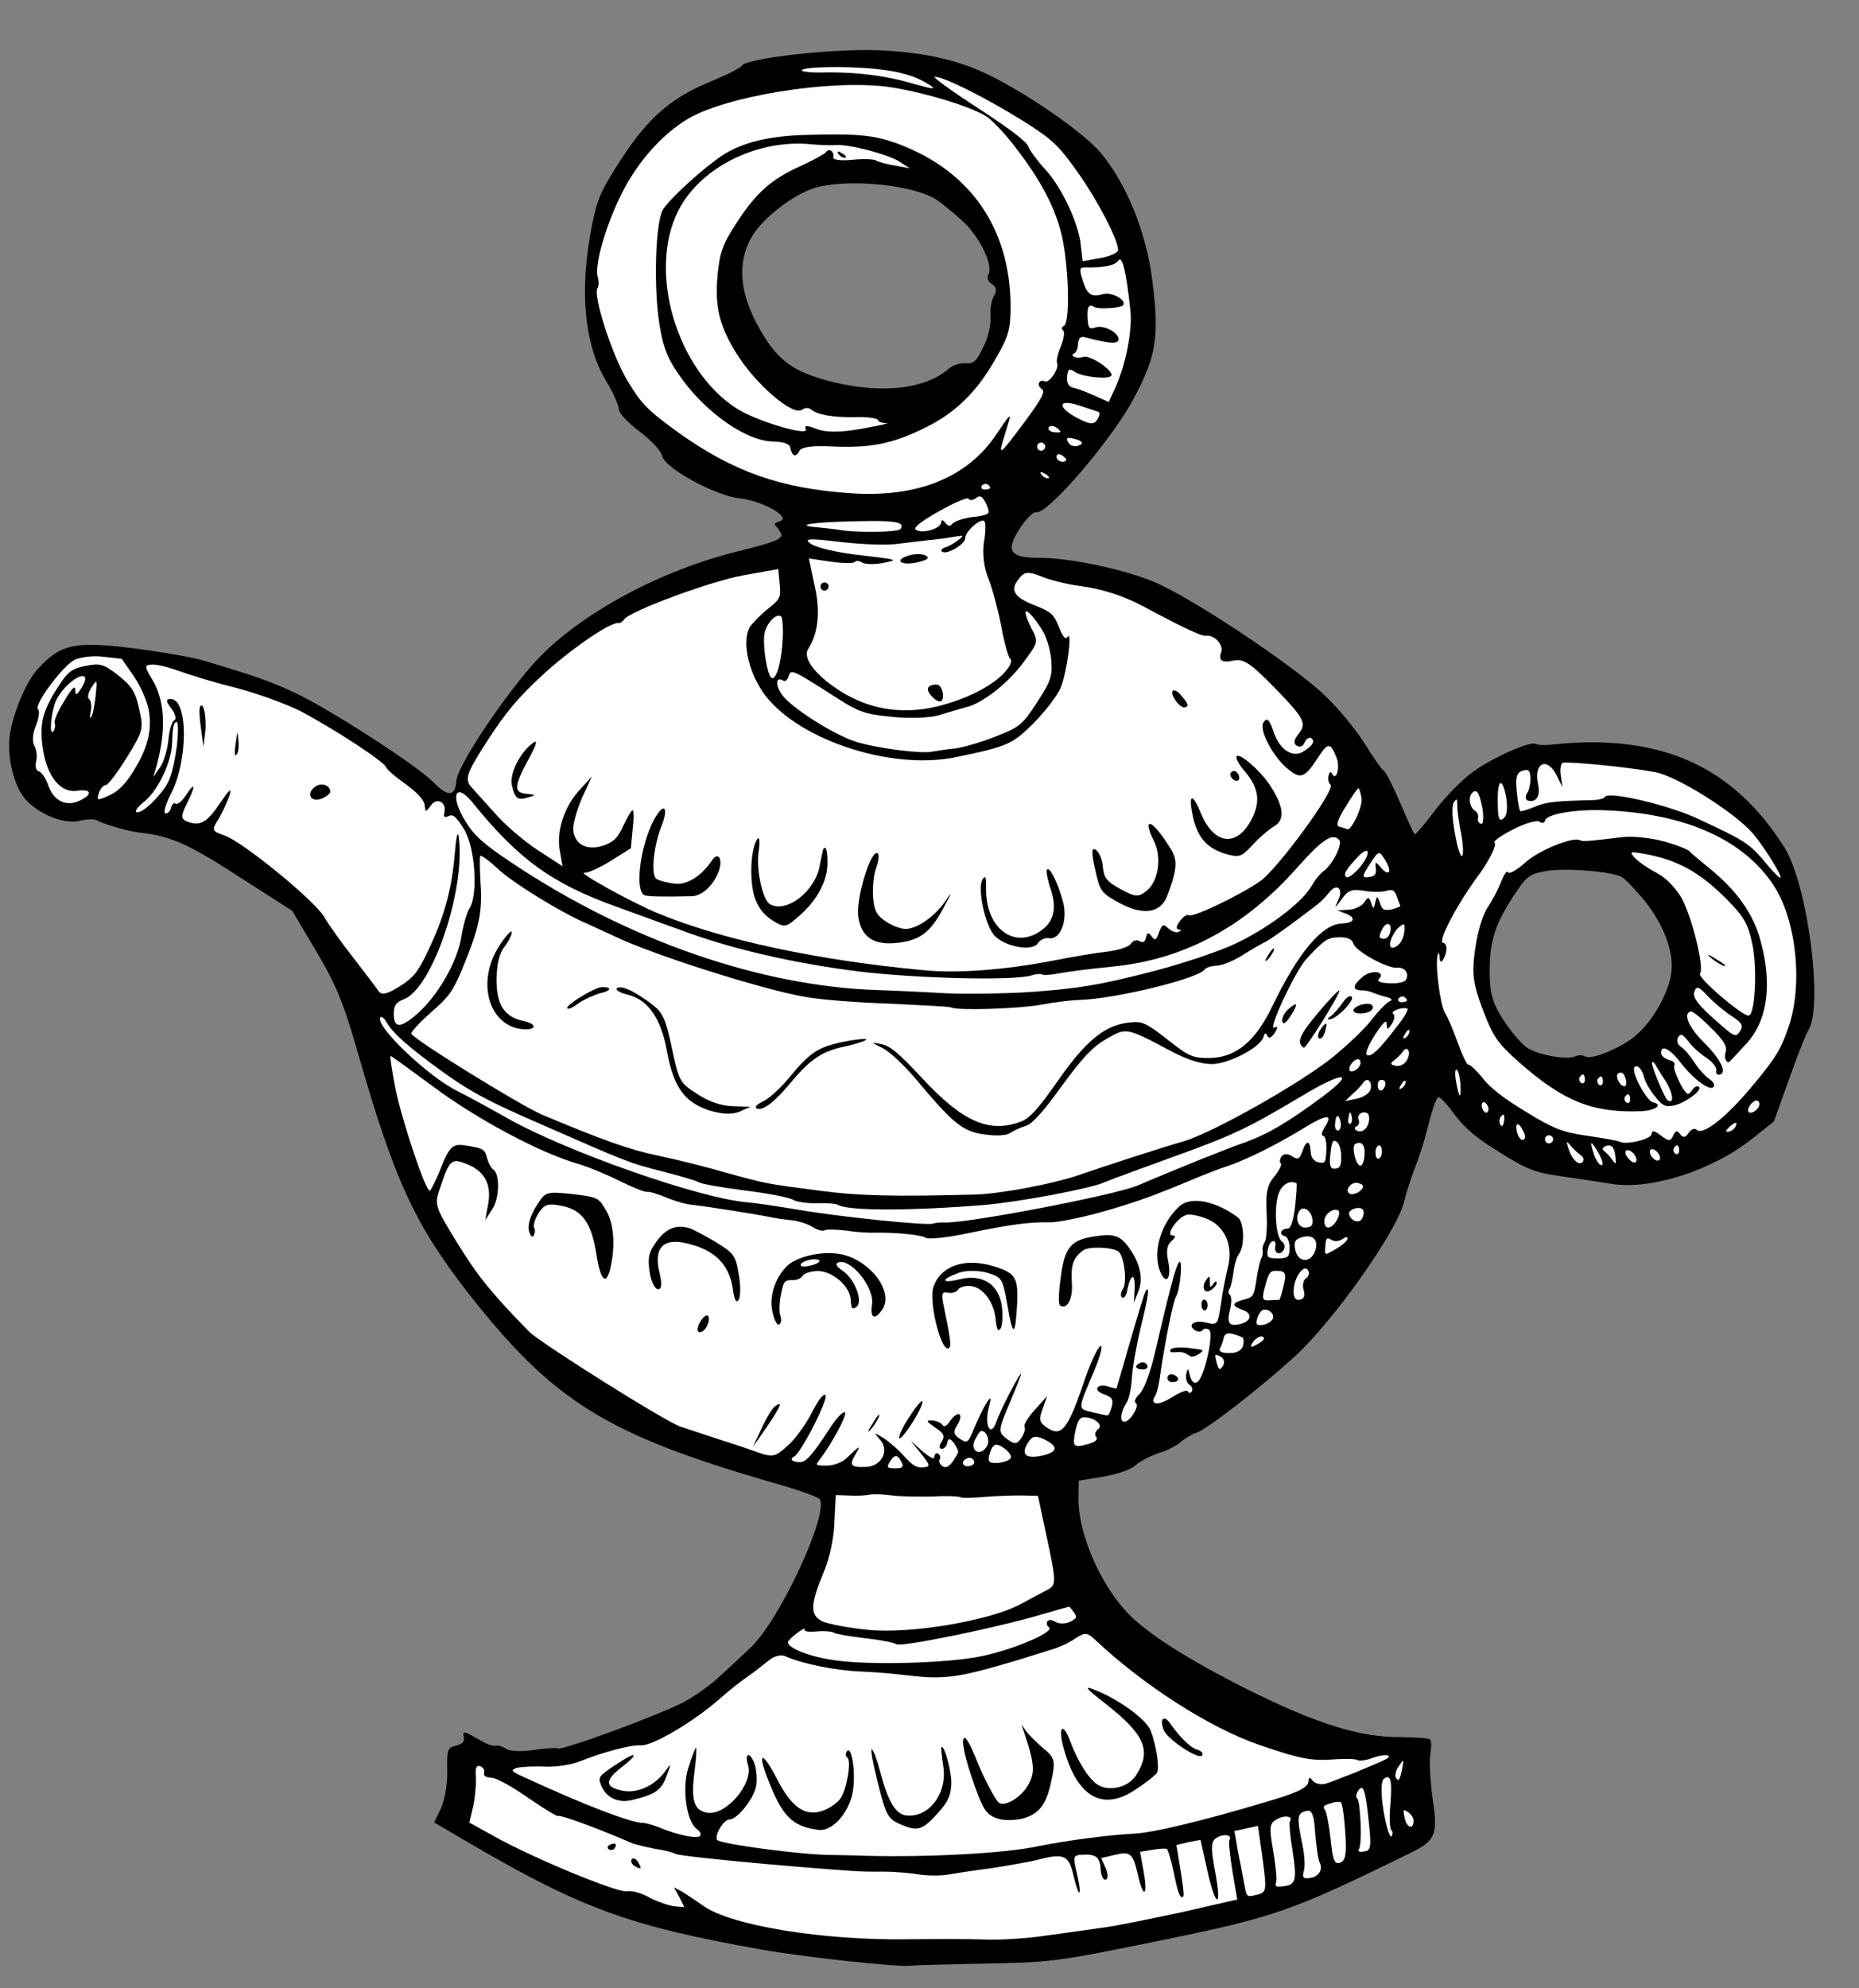 <?xml version="1.0" encoding="UTF-8" standalone="no"?>
<!DOCTYPE svg PUBLIC "-//W3C//DTD SVG 1.1//EN" "http://www.w3.org/Graphics/SVG/1.1/DTD/svg11.dtd">
<svg xmlns:xl="http://www.w3.org/1999/xlink" xmlns="http://www.w3.org/2000/svg" xmlns:dc="http://purl.org/dc/elements/1.1/" version="1.1" viewBox="36 60.75 292.5 312.75" width="292.5" height="312.75">
  <rect x="36" y="60.75" width="292.5" height="312.75" fill="#808080" stroke="none"/>
  <defs>
    <clipPath id="artboard_clip_path">
      <path d="M 36 60.75 L 328.5 60.75 L 328.5 373.5 L 36 373.5 Z"/>
    </clipPath>
  </defs>
  <g id="Spouted_Pot_(1)" stroke="none" stroke-opacity="1" fill-opacity="1" stroke-dasharray="none" fill="none">
    <title>Spouted Pot (1)</title>
    <g id="Spouted_Pot_(1)_Layer_2" clip-path="url(#artboard_clip_path)">
      <title>Layer 2</title>
      <g id="Group_3">
        <g id="Graphic_156">
          <path d="M 192.559 73.033 C 187.41 70.298 181.588 68.951 174.096 68.652 C 167.117 68.382 153.504 69.892 152.739 71.069 C 152.496 71.444 150.455 72.478 148.165 73.426 C 141.664 76.053 138.037 79.177 133.727 85.815 C 130.529 90.739 129.978 92.056 129.143 96.155 C 127.108 106.554 127.901 115.059 131.494 120.893 C 132.487 122.528 133.307 124.43 133.35 125.067 C 133.412 125.792 134.667 127.14 136.704 128.691 C 138.58 130.137 140.015 131.678 140.184 132.473 C 140.597 134.415 148.58 138.762 152.498 139.175 C 156.043 139.575 160.606 142.158 158.701 142.748 C 158.048 142.932 157.698 143.238 157.966 143.411 C 158.233 143.585 158.63 144.147 158.884 144.693 C 159.283 145.484 157.838 146.068 152.402 147.408 C 140.117 150.389 127.734 157.035 120.74 164.289 C 115.95 169.321 108.054 181.012 107.835 183.457 C 107.654 186.08 106.523 186.182 104.229 183.855 C 101.79 181.282 88.32 172.61 82.711 169.881 C 78.509 167.913 76.464 167.194 67.99 164.659 C 66.266 164.148 61.139 163.254 56.636 162.689 C 47.683 161.593 45.441 162.116 41.895 166.053 C 40.025 168.111 37.927 173.217 37.508 176.674 C 37.14 179.936 38.183 184.19 39.765 186.207 C 41.778 188.732 46.031 190.504 48.572 189.872 C 49.666 189.593 50.905 189.56 51.28 189.804 C 52.136 190.36 56.116 191.498 57.871 191.725 C 62.727 192.215 65.575 193.455 73.657 198.704 L 81.989 204.039 L 85.802 210.472 C 88.873 215.587 90.169 218.864 92.35 226.52 C 98.061 246.438 101.223 253.287 109.675 264.178 C 123.087 281.26 131.381 286.418 157.78 294.048 C 161.456 295.066 164.657 296.231 164.962 296.582 C 166.494 298.794 158.626 315.83 153.986 320.046 C 152.953 321.05 150.87 322.97 149.364 324.351 C 147.912 325.767 145.261 327.622 143.519 328.546 C 139.614 330.576 124.386 336.212 123.744 335.795 C 123.53 335.656 121.85 335.782 120.012 336.034 C 118.227 336.321 116.279 336.274 115.69 335.892 C 115.101 335.509 114.355 335.253 113.967 335.381 C 113.614 335.456 112.921 335.234 112.404 334.975 C 111.834 334.681 110.836 334.109 110.105 333.711 C 109.053 333.104 108.789 333.16 108.958 333.954 C 109.126 334.749 108.83 335.089 107.735 335.368 C 106.376 335.703 106.309 336.04 106.367 339.35 C 106.427 341.367 105.962 343.957 105.393 345.186 L 104.305 347.447 L 110.206 350.899 C 127.535 361.011 135.234 363.804 155.849 367.45 C 162.75 368.659 177.25 370.237 179.318 369.982 C 179.99 369.886 184.538 369.796 189.405 369.684 C 201.494 369.467 201.636 369.483 218.836 365.966 C 236.654 362.317 239.228 361.401 257.865 352.272 C 261.878 350.311 262.274 349.351 261.428 343.855 C 261.058 341.027 260.843 337.843 261.059 336.69 C 261.24 335.59 261.245 334.528 260.978 334.354 C 260.71 334.18 258.655 334.063 256.477 334.019 C 250.034 334.096 243.264 331.983 232.275 326.521 C 223.032 321.888 216.52 317.735 213.436 314.515 C 209.044 309.912 205.565 301.793 205.694 296.321 L 205.733 293.683 L 209.567 293.053 C 211.704 292.691 214.032 291.919 214.714 291.22 C 215.415 290.61 217.033 289.758 218.285 289.354 C 219.502 289.003 221.086 288.205 221.787 287.595 C 222.487 286.984 223.595 286.334 224.248 286.149 C 225.888 285.616 234.166 279.196 239.735 274.137 C 245.723 268.665 255.663 254.649 256.881 249.96 C 257.268 248.309 258.089 245.874 258.655 244.416 C 259.222 242.957 259.922 240.824 260.227 239.652 C 261.41 235.018 261.958 233.471 262.346 233.342 C 262.611 233.286 263.759 234.564 264.929 236.161 C 266.53 238.266 268.229 239.751 272.046 242.077 C 276.309 244.769 277.607 245.232 281.792 245.819 C 284.364 246.195 287.84 246.702 289.418 246.966 C 295.645 248.042 305.45 244.896 311.797 239.81 L 315.111 237.168 L 317.458 230.625 C 318.759 226.98 320.098 223.512 320.515 222.869 C 322.914 219.176 320.452 199.998 316.806 194.129 C 308.72 181.268 297.293 176.13 280.496 177.855 C 279.241 178.029 277.983 177.974 277.716 177.8 C 276.859 177.244 271.084 179.809 267.836 182.114 C 266.151 183.303 263.458 186.044 261.837 188.188 C 260.182 190.385 258.698 192.085 258.591 192.016 C 258.484 191.946 257.466 189.763 256.354 187.139 C 255.243 184.514 254.065 182.227 253.744 182.019 C 253.369 181.775 252.036 179.844 250.699 177.683 C 249.31 175.487 246.507 172.068 244.323 170.041 C 239.344 165.286 222.855 154.349 217.27 152.168 C 212.378 150.209 204.409 148.535 199.558 148.505 C 194.814 148.544 194.11 147.402 196.597 143.69 C 197.536 142.244 198.656 141.222 199.047 141.323 C 200.717 141.799 210.861 130.046 214.323 123.543 C 218.063 116.611 218.469 113.526 217.204 104.105 C 216.179 96.895 213.134 89.514 209.236 84.852 C 206.811 81.907 198.83 76.267 192.559 73.033 Z M 294.275 201.871 L 294.275 201.871 C 297.65 205.814 299.477 210.501 298.951 213.888 C 298.476 217.081 296.067 221.376 293.369 223.657 C 291.231 225.541 286.352 227.547 285.442 226.956 C 285.067 226.713 284.323 226.687 283.866 226.922 C 282.563 227.522 278.111 226.762 276.291 225.58 C 275.434 225.023 273.783 223.114 272.61 221.287 C 270.987 218.863 270.435 217.135 270.402 214.374 C 270.288 209.277 271.017 206.63 273.849 202.153 C 276.212 198.513 276.493 198.315 279.196 197.786 C 282.216 197.237 289.818 197.835 291.263 198.774 C 291.745 199.087 293.107 200.504 294.275 201.871 Z M 187.699 95.751 L 187.699 95.751 C 190.314 98.286 192.35 102.652 191.481 103.99 C 191.237 104.365 191.476 105.053 192.065 105.435 C 192.76 105.887 192.892 106.505 192.44 107.201 C 192.023 107.843 191.74 109.334 191.861 110.554 C 191.947 111.827 191.442 114.011 190.68 115.418 C 189.627 117.626 189.153 118.004 187.93 117.895 C 187.133 117.833 185.916 118.184 185.338 118.722 C 181.553 121.972 174.889 122.743 167.059 120.854 C 161.359 119.436 158.79 117.768 156.281 113.779 C 152.238 107.349 151.73 101.92 154.615 97.477 C 156.616 94.514 161.564 90.879 164.777 90.15 C 170.267 88.844 179.769 89.916 183.283 92.122 C 184.353 92.817 186.321 94.475 187.699 95.751 Z" fill="black"/>
        </g>
        <g id="Graphic_155">
          <path d="M 205.393 87.607 C 208.597 92.047 211.95 98.486 211.916 100.062 C 211.921 100.522 210.653 101.069 209.099 101.353 L 206.343 101.846 L 206.066 99.46 C 205.795 96.011 203.015 90.096 200.397 87.331 C 199.195 86.017 198.025 84.421 197.805 83.821 C 197.602 83.08 194.904 81.024 189.819 77.721 C 185.644 75.01 182.59 72.799 183.104 72.828 C 184.733 72.897 191.359 76.287 196.835 79.69 C 201.58 82.696 202.44 83.482 205.393 87.607 Z" fill="#FFFFFF"/>
        </g>
        <g id="Graphic_154">
          <path d="M 195.178 83.18 C 193.721 81.321 191.84 79.414 191.055 78.981 C 188.451 77.366 180.528 75.036 175.404 74.372 C 166.22 73.279 150.39 75.86 144.272 79.421 C 139.896 82.058 135.897 86.691 133.395 92.068 C 131.013 97.142 129.488 102.772 130.075 104.447 C 130.241 105.011 130.214 105.755 130.006 106.076 C 129.276 107.2 132.292 116.617 134.713 120.624 C 136.989 124.385 137.813 125.225 142.832 128.865 C 151.42 134.975 158.852 137.594 169.854 138.347 C 180.343 139.07 188.2 135.877 192.722 129.149 C 195.035 125.704 195.193 125.579 194.562 127.604 C 193.386 131.407 193.336 131.602 193.689 131.527 C 193.919 131.524 195.505 129.434 197.369 126.916 C 200.016 123.308 200.5 122.328 199.911 121.946 C 199.483 121.668 199.335 121.192 199.509 120.924 C 199.718 120.603 200.125 120.562 200.392 120.736 C 201.035 121.153 202.722 118.672 202.323 117.881 C 202.159 117.546 202.445 116.286 202.945 115.164 C 203.391 114.008 203.573 112.909 203.252 112.7 C 202.931 112.491 203.051 112.189 203.385 112.026 C 204.477 111.517 204.127 101.625 202.887 97.09 C 201.718 92.679 199.204 88.23 195.178 83.18 Z M 195.009 108.869 L 195.009 108.869 C 195 112.516 194.73 113.635 192.666 117.165 C 189.685 122.458 186.237 125.775 181.468 128.081 C 176.417 130.585 172.867 131.247 167.093 130.998 C 164.01 130.823 162.119 131.04 161.79 131.664 C 161.236 132.75 160.65 132.598 160.35 131.185 C 160.219 130.567 159.365 130.241 157.417 130.194 C 153.414 130.03 147.416 125.906 143.476 120.607 C 141.136 117.414 140.426 115.811 139.777 111.889 C 138.803 106.006 139.12 95.557 140.337 93.684 C 141.553 91.81 146.702 87.163 149.652 85.198 C 152.814 83.142 157.068 82.099 163.085 81.974 C 171.297 81.751 173.708 82.023 177.62 83.498 C 188.825 87.806 194.935 96.797 195.009 108.869 Z" fill="#FFFFFF"/>
        </g>
        <g id="Graphic_153">
          <path d="M 179.789 73.948 C 175.454 72.654 170.613 72.022 165.198 72.158 C 163.357 72.18 162.027 72.002 162.166 71.788 C 162.514 71.252 169.222 71.118 173.706 71.596 C 177.516 71.939 180.128 72.722 182.323 74.147 C 183.447 74.877 182.684 74.762 179.789 73.948 Z" fill="#FFFFFF"/>
        </g>
        <g id="Graphic_152">
          <path d="M 213.873 109.704 C 214.158 112.781 213.175 117.927 211.555 121.593 L 210.451 123.996 L 208.209 122.997 C 207.034 122.462 205.522 121.861 204.901 121.762 C 204.173 121.594 203.831 121.067 203.889 120.039 C 204.033 118.763 204.191 118.637 205.208 119.297 C 206.385 120.062 210.445 120.491 210.862 119.849 C 211.314 119.153 207.583 116.578 206.542 116.891 C 205.977 117.058 205.287 117.066 204.966 116.857 C 204.645 116.649 204.696 116.453 204.96 116.397 C 205.26 116.287 205.589 115.664 205.615 114.92 C 205.708 113.839 206.024 113.587 206.913 113.86 C 210.429 114.773 211.793 114.899 211.98 114.259 C 212.215 113.194 209.756 111.825 208.416 112.248 C 207.428 112.597 207.249 112.404 207.144 111.042 C 206.996 109.044 207.29 108.474 208.2 109.064 C 208.877 109.428 212.433 109.226 212.746 108.744 C 213.267 107.941 210.969 106.677 209.609 107.012 C 207.651 107.566 207.044 107.096 206.307 104.715 C 205.774 103.075 205.894 102.772 206.78 102.815 C 209.701 102.886 211.467 102.51 211.989 101.707 C 212.598 100.886 213.234 103.658 213.873 109.704 Z" fill="#FFFFFF"/>
        </g>
        <g id="Graphic_151">
          <path d="M 311.804 191.87 C 313.905 194.376 316.904 199.368 315.994 198.777 C 315.692 198.657 314.49 197.344 313.304 195.888 C 311.221 193.471 310.365 192.914 303.297 189.618 C 298.774 187.442 289.01 185.134 288.526 186.114 C 288.441 186.363 287.523 186.604 286.602 186.615 C 280.957 186.754 279.188 186.899 277.463 187.681 C 276.353 188.102 275.365 188.45 275.205 188.346 C 275.044 188.241 274.798 186.863 274.655 185.325 C 274.432 182.973 274.619 182.334 275.518 182.004 C 276.524 181.744 276.685 181.849 276.805 183.069 C 276.832 183.847 276.651 184.947 276.303 185.482 C 275.956 186.018 275.98 186.566 276.424 186.702 C 277.738 187.023 278.399 186.006 278.005 184.152 C 277.254 180.62 279.509 179.726 281.017 182.912 L 281.834 184.584 L 281.581 182.746 C 281.41 181.721 281.594 180.851 281.894 180.741 C 283.007 180.551 291.62 181.35 296.321 182.196 C 299.816 182.791 308.985 188.594 311.804 191.87 Z" fill="#FFFFFF"/>
        </g>
        <g id="Graphic_150">
          <path d="M 208.644 126.78 C 208.122 127.583 207.467 127.537 205.596 126.551 C 202.283 124.856 202.389 123.403 205.766 124.531 C 207.206 125.009 208.592 125.453 208.895 125.573 C 209.109 125.712 208.991 126.245 208.644 126.78 Z" fill="#FFFFFF"/>
        </g>
        <g id="Graphic_149">
          <path d="M 315.125 200.115 L 315.125 200.115 C 310.4 192.861 301.215 188.723 288.605 188.22 C 283.946 188.01 279.318 188.81 279.117 189.821 C 279.016 190.212 278.628 190.34 278.234 190.009 C 277.806 189.731 275.936 190.266 274.106 191.209 C 272.188 192.17 270.872 193.142 271.14 193.316 C 271.568 193.594 270.376 196.016 268.774 198.248 C 265.255 202.964 262.175 208.879 263.045 209.063 C 263.807 209.178 263.754 210.665 262.99 211.843 C 262.746 212.218 262.513 211.99 262.505 211.3 C 262.462 210.663 262.336 210.505 262.235 210.896 C 261.738 212.248 262.578 218.805 263.354 220.07 C 263.769 220.72 264.68 222.834 265.376 224.808 C 266.054 226.694 266.799 228.243 267.029 228.24 C 267.294 228.184 268.332 229.163 269.339 230.425 C 270.49 231.934 272.848 233.694 276.183 235.707 C 280.427 238.311 281.886 238.878 285.787 239.433 C 288.358 239.809 290.612 240.207 290.826 240.346 C 291.736 240.937 295.866 239.966 295.874 239.134 C 295.885 238.532 296.364 238.615 297.365 239.417 C 298.526 240.324 298.845 240.302 299.259 239.43 C 299.585 238.576 299.903 238.555 300.353 239.151 C 300.768 239.801 301.21 239.707 301.661 239.012 C 302.044 238.423 302.59 238.168 302.93 238.465 C 303.88 239.463 307.563 236.604 311.786 231.507 C 315.241 227.359 316.145 225.967 317.291 222.678 C 319.742 215.975 318.716 205.719 315.125 200.115 Z M 297.763 193.102 L 297.763 193.102 C 299.823 193.679 301.638 194.4 301.889 194.716 C 302.087 194.997 303.482 196.131 304.823 197.23 C 309.167 200.736 311.777 204.333 312.943 208.515 C 314.958 215.607 314.091 221.513 310.611 225.113 C 309.563 226.259 308.549 227.351 308.357 227.53 C 307.8 228.387 307.15 227.279 307.527 226.23 C 307.799 225.342 307.114 224.288 305.197 222.434 C 303.728 220.947 302.333 219.813 302.068 219.87 C 300.779 220.098 301.601 222.23 303.949 224.591 C 306.69 227.285 307.814 229.537 306.578 229.8 C 306.137 229.894 305.92 229.525 306.056 229.08 C 306.104 228.655 305.403 227.743 304.439 227.117 C 303.422 226.457 302.17 225.339 301.629 224.531 C 300.748 223.426 300.446 223.306 300.063 223.895 C 299.785 224.323 299.882 224.995 300.31 225.273 C 301.257 226.04 301.49 226.267 302.824 228.199 C 303.437 229.13 304.387 230.127 304.976 230.51 C 305.511 230.857 305.854 231.384 305.645 231.705 C 305.124 232.508 302.498 230.575 300.466 227.962 C 298.739 225.699 297.351 225.025 297.367 226.406 C 297.354 226.778 297.873 227.267 298.566 227.489 C 299.241 227.622 299.653 228.042 299.444 228.363 C 299.131 228.845 300.695 232.296 301.498 232.817 C 301.659 232.922 302.009 232.617 302.287 232.188 C 302.565 231.76 303.023 231.524 303.291 231.698 C 304.04 232.185 301.004 234.399 299.219 234.686 C 297.93 234.914 297.502 234.636 296.297 233.093 C 295.489 232.111 294.782 230.739 294.65 230.121 C 294.334 228.85 293.528 228.098 293.146 228.687 C 292.678 229.525 295.085 233.904 296.062 234.158 C 297.748 234.491 296.52 235.444 294.238 235.56 C 286.594 235.847 282.058 234.043 275.08 227.913 C 271.554 224.787 270.941 223.856 269.278 219.503 C 267.778 215.485 267.547 213.966 268.102 210.064 C 268.494 207.351 269.258 204.651 270.111 203.455 C 270.841 202.33 271.828 200.46 272.24 199.357 C 272.686 198.201 273.122 197.647 273.285 197.981 C 273.448 198.316 274.644 197.646 275.923 196.498 C 278.041 194.525 283.608 192.281 284.625 192.941 C 285 193.185 286.308 193.045 291.346 192.435 C 292.831 192.258 295.756 192.559 297.763 193.102 Z" fill="#FFFFFF"/>
        </g>
        <g id="Graphic_148">
          <path d="M 205.419 130.926 C 204.889 131.038 204.231 130.763 204.03 130.252 C 203.722 129.672 203.914 129.492 204.891 129.746 C 206.435 130.064 206.655 130.663 205.419 130.926 Z" fill="#FFFFFF"/>
        </g>
        <g id="Graphic_147">
          <path d="M 202.825 128.709 C 202.755 128.816 202.242 128.787 201.674 128.723 C 201.142 128.605 200.837 128.255 201.011 127.987 C 201.219 127.666 201.733 127.695 202.161 127.973 C 202.589 128.251 202.894 128.602 202.825 128.709 Z" fill="#FFFFFF"/>
        </g>
        <g id="Graphic_146">
          <path d="M 200.343 131.359 C 200.169 131.626 199.781 131.755 199.46 131.546 C 199.193 131.372 199.099 130.931 199.273 130.663 C 199.481 130.342 199.888 130.302 200.155 130.476 C 200.477 130.684 200.552 131.037 200.343 131.359 Z" fill="#FFFFFF"/>
        </g>
        <g id="Graphic_145">
          <path d="M 203.763 133.123 C 203.381 133.712 202.225 133.266 202.217 132.575 C 202.23 132.203 202.618 132.075 203.046 132.353 C 203.528 132.666 203.833 133.016 203.763 133.123 Z" fill="#FFFFFF"/>
        </g>
        <g id="Graphic_144">
          <path d="M 200.912 135.99 C 200.647 136.046 200.131 135.787 199.86 135.383 C 199.537 134.944 199.801 134.888 200.39 135.27 C 201.014 135.599 201.231 135.968 200.912 135.99 Z" fill="#FFFFFF"/>
        </g>
        <g id="Graphic_143">
          <path d="M 272.546 189.511 C 271.915 190.014 271.679 189.556 271.67 187.344 C 271.535 183.451 272.305 182.733 272.964 186.054 C 273.251 187.838 273.142 189.061 272.546 189.511 Z" fill="#FFFFFF"/>
        </g>
        <g id="Graphic_142">
          <path d="M 269.033 190.35 C 268.696 190.283 268.425 189.879 268.562 189.435 C 268.663 189.044 268.462 188.533 268.088 188.29 C 267.124 187.664 266.944 185.949 267.787 185.355 C 268.383 184.905 268.745 185.52 269.195 187.639 C 269.479 189.194 269.424 190.451 269.033 190.35 Z" fill="#FFFFFF"/>
        </g>
        <g id="Graphic_141">
          <path d="M 191.778 137.516 C 191.674 137.677 191.286 137.805 190.861 137.757 C 190.489 137.744 190.291 137.463 190.464 137.196 C 190.673 136.874 191.114 136.781 191.382 136.954 C 191.703 137.163 191.848 137.409 191.778 137.516 Z" fill="#FFFFFF"/>
        </g>
        <g id="Graphic_140">
          <path d="M 228.167 163.278 C 227.67 164.63 228.224 165.066 229.99 164.69 C 231.614 164.299 232.684 164.994 236.574 168.966 C 241.181 173.708 241.633 174.535 240.36 176.143 C 239.558 177.144 239.494 177.711 240.029 178.059 C 240.511 178.372 241.022 178.171 241.297 177.513 C 241.503 176.961 241.995 176.672 242.316 176.881 C 243.012 177.333 242.456 178.189 240.891 179.075 C 239.273 179.927 237.38 178.622 236.483 176.137 C 235.73 173.898 235.372 173.512 234.781 174.422 C 234.085 175.493 236.134 179.487 238.299 181.426 C 240.625 183.469 241.225 183.249 243.449 179.824 C 244.944 177.522 245.316 177.535 246.283 179.913 C 246.92 181.393 246.242 183.844 245.57 182.418 C 245.353 182.049 245.16 182.228 245.043 182.761 C 244.89 183.347 245.075 184 245.343 184.173 C 246.306 184.799 236.936 197.587 234.232 199.408 C 230.808 201.75 223.679 205.111 223.09 204.729 C 222.822 204.555 222.119 204.935 221.632 205.685 C 221.057 206.453 220.974 206.932 221.488 206.961 C 221.914 207.009 221.898 207.151 221.475 207.333 C 221.106 207.55 220.359 207.293 219.84 206.804 C 219.034 206.052 218.823 206.143 218.361 207.441 C 217.933 208.686 217.722 208.777 217.2 208.057 C 216.731 207.373 216.466 207.429 216.317 208.245 C 216.183 208.919 215.814 209.136 215.332 208.823 C 214.904 208.545 214.286 208.677 213.938 209.212 C 213.626 209.694 211.986 210.227 210.324 210.441 C 208.609 210.621 204.599 211.289 201.367 211.93 C 194.231 213.308 186.609 213.914 181.327 213.375 C 164.667 211.841 149.581 208.588 139.564 204.443 C 135.526 202.81 126.579 197.837 127.962 198.05 C 128.441 198.133 130.29 197.278 132.047 196.213 L 135.263 194.191 L 135.529 191.32 C 135.74 189.707 135.723 188.326 135.562 188.222 C 135.402 188.118 134.795 189.169 134.121 190.558 C 133.207 192.552 132.648 193.178 130.885 193.784 C 128.258 194.665 126.208 193.486 126.196 191.043 C 126.22 190.069 126.866 187.902 127.642 186.122 L 129.125 182.9 L 127.256 184.958 C 124.774 187.608 123.494 191.571 124.097 194.627 L 124.516 197.029 L 120.662 194.527 C 118.521 193.136 115.48 190.553 113.828 188.643 C 112.195 186.822 110.562 185 110.204 184.615 C 109.055 183.336 109.363 182.394 112.908 176.935 C 115.515 172.92 117.609 170.399 121.199 167.098 C 125.628 162.973 132.072 158.558 133.313 158.756 C 133.597 158.788 134.001 158.517 134.209 158.196 C 135.044 156.912 147.786 152.173 153.032 151.242 L 158.456 150.274 L 158.679 152.626 C 158.899 154.748 158.725 155.015 156.989 156.399 C 155.919 157.227 154.625 158.517 154.05 159.285 C 152.729 161.319 153.563 165.894 155.943 169.494 C 160.883 176.888 175.957 182.035 186.428 179.855 C 194.605 178.164 195.273 177.837 198.667 174.486 C 200.556 172.515 202.369 170.192 202.885 168.929 C 203.866 166.598 204.775 159.807 203.957 160.95 C 203.644 161.432 203.213 160.923 202.61 159.391 C 201.807 157.347 201.36 156.98 198.692 155.933 C 195.419 154.644 194.803 153.483 196.515 151.551 C 197.247 150.657 197.991 150.683 199.859 151.44 C 201.176 151.99 203.857 152.666 205.754 152.909 C 209.265 153.362 212.623 154.402 215.848 156.115 C 221.942 159.388 225.022 160.855 225.694 160.759 C 226.983 160.531 228.525 162.141 228.167 163.278 Z" fill="#FFFFFF"/>
        </g>
        <g id="Graphic_139">
          <path d="M 265.9 191.892 C 266.185 193.447 266.292 195.038 266.084 195.36 C 265.841 195.734 265.326 194.183 264.926 191.868 C 264.492 189.608 264.395 187.414 264.761 186.967 C 265.213 186.271 265.285 186.394 265.299 187.544 C 265.292 188.377 265.563 190.303 265.9 191.892 Z" fill="#FFFFFF"/>
        </g>
        <g id="Graphic_138">
          <path d="M 191.507 141.45 C 191.333 141.717 190.151 142.015 188.789 142.12 C 187.446 142.313 186.159 142.771 185.827 143.164 C 185.549 143.593 185.124 143.545 184.727 142.983 C 184.35 142.509 184.155 142.459 184.072 142.938 C 184.048 143.912 181.137 144.761 180.12 144.1 C 179.639 143.788 180.778 142.853 183.785 141.153 C 186.176 139.814 188.29 138.904 188.4 139.203 C 188.509 139.503 189.058 139.479 189.497 139.155 C 190.163 138.598 190.518 138.753 191.062 139.791 C 191.442 140.494 191.646 141.235 191.507 141.45 Z" fill="#FFFFFF"/>
        </g>
        <g id="Graphic_137">
          <path d="M 190.819 146.025 C 190.557 147.834 190.815 150.132 191.543 151.823 C 192.146 153.356 193.054 156.762 193.564 159.376 C 194.02 161.955 194.684 164.213 194.952 164.386 C 195.22 164.56 195.086 165.235 194.615 165.842 C 193.137 168.002 189.234 170.262 184.664 171.556 C 178.632 173.346 172.975 172.564 167.997 169.332 C 164.196 166.864 162.253 164.232 163.157 162.84 C 164.721 160.431 165.105 157.027 164.207 153.02 L 163.268 148.605 L 166.744 149.112 C 168.695 149.39 170.359 149.405 170.533 149.137 C 170.672 148.923 171.186 148.952 171.614 149.231 C 172.096 149.543 173.53 149.562 174.819 149.334 C 177.522 148.805 177.522 148.805 170.519 147.987 C 167.629 147.632 164.523 146.908 163.666 146.352 C 162.328 145.483 163.141 145.403 168.017 145.981 C 171.332 146.384 175.335 146.548 176.996 146.333 C 178.658 146.119 180.868 145.879 181.946 145.743 C 182.989 145.659 184.739 145.426 185.852 145.235 C 187.725 144.929 187.779 144.964 186.743 145.738 C 186.147 146.188 185.251 146.747 184.721 146.86 C 184.122 147.079 183.948 147.347 184.269 147.556 C 185.019 148.042 187.849 146.38 187.872 145.406 C 187.843 144.397 190.207 142.28 190.849 142.697 C 191.117 142.87 191.118 144.393 190.819 146.025 Z" fill="#FFFFFF"/>
        </g>
        <g id="Graphic_136">
          <path d="M 250.219 186.274 C 250.516 187.457 248.583 191.605 247.941 191.188 C 247.834 191.118 247.336 190.947 246.804 190.83 C 246.13 190.696 246.367 189.861 247.739 187.632 C 248.728 185.991 249.651 184.688 249.758 184.757 C 249.865 184.827 250.103 185.515 250.219 186.274 Z" fill="#FFFFFF"/>
        </g>
        <g id="Graphic_135">
          <path d="M 177.694 143.97 C 177.346 144.506 170.443 144.589 167.745 144.055 C 167.178 143.991 165.848 143.812 164.767 143.719 C 161.348 143.477 162.865 143.016 167.855 142.832 C 176.649 142.531 178.493 142.739 177.694 143.97 Z" fill="#FFFFFF"/>
        </g>
        <g id="Graphic_134">
          <path d="M 199.78 159.531 C 200.572 160.654 201.271 162.859 201.398 164.539 C 201.624 167.121 201.332 167.921 199.177 171.24 C 196.883 174.773 196.409 175.15 192.744 176.575 C 190.577 177.451 187.667 178.3 186.324 178.493 C 184.962 178.598 183.319 178.901 182.647 178.998 C 180.882 179.373 173.665 178.416 170.59 177.408 C 167.125 176.299 160.453 172.043 159.066 170.076 C 157.968 168.603 158.056 167.061 159.233 167.826 C 159.555 168.035 159.94 167.676 160.127 167.036 C 160.415 166.006 160.878 166.231 165.945 169.445 C 171.137 172.817 171.6 173.041 176.456 173.532 C 179.239 173.817 182.672 173.687 184.082 173.156 C 185.51 172.714 187.292 172.197 188.033 171.994 C 190.54 171.415 194.539 168.304 196.978 165.017 C 199.382 161.784 199.417 161.73 198.257 159.531 C 196.551 156.065 197.418 156.019 199.78 159.531 Z" fill="#FFFFFF"/>
        </g>
        <g id="Graphic_133">
          <path d="M 254.537 197.906 C 254.363 198.174 253.793 197.88 253.29 197.249 C 252.428 196.232 252.339 196.251 252.476 197.329 C 252.594 198.319 252.332 198.606 251.342 198.724 C 250.264 198.861 250.296 198.577 251.548 196.65 C 252.938 194.509 252.992 194.544 253.894 195.967 C 254.435 196.775 254.711 197.639 254.537 197.906 Z" fill="#FFFFFF"/>
        </g>
        <g id="Graphic_132">
          <path d="M 249.734 197.451 C 248.947 198.31 248.105 198.904 247.837 198.731 C 247.248 198.348 247.805 197.492 249.762 195.415 C 251.704 193.479 251.673 195.285 249.734 197.451 Z" fill="#FFFFFF"/>
        </g>
        <g id="Graphic_131">
          <path d="M 312.625 235.02 C 312.347 235.448 311.785 235.845 311.359 235.797 C 310.987 235.783 310.928 235.288 311.311 234.7 C 311.728 234.057 312.308 233.749 312.576 233.923 C 312.897 234.132 312.903 234.592 312.625 235.02 Z" fill="#FFFFFF"/>
        </g>
        <g id="Graphic_130">
          <path d="M 246.185 195.298 C 245.666 196.331 244.794 197.439 244.268 197.782 C 243.706 198.178 242.904 199.179 242.366 200.124 C 240.928 202.691 235.525 206.792 230.279 209.245 C 227.638 210.498 221.432 212.556 216.437 213.802 C 208.777 215.753 205.561 216.252 198.522 216.78 C 194.524 217.076 186.931 217.167 184.167 216.97 C 182.254 216.869 177.772 216.622 174.195 216.506 C 155.617 215.933 134.64 208.627 116.4 196.401 C 112.046 193.497 110.614 192.187 109.278 190.025 C 106.769 186.037 107.589 183.602 110.338 186.986 C 117.599 195.962 122.831 199.741 133.072 203.423 C 135.917 204.434 140.327 206.08 142.869 206.97 C 150.801 209.99 160.742 212.26 170.937 213.554 C 180.458 214.714 195.473 215.028 198.208 214.217 C 198.895 213.978 199.709 213.898 199.923 214.037 C 200.19 214.21 201.464 214.124 202.876 213.824 C 204.254 213.577 207.984 213.107 211.149 212.804 C 222.306 211.678 231.84 206.606 240.206 197.123 C 244.118 192.739 245.699 191.711 246.74 192.919 C 246.992 193.235 246.704 194.265 246.185 195.298 Z" fill="#FFFFFF"/>
        </g>
        <g id="Graphic_129">
          <path d="M 256.318 203.249 C 256.391 203.372 255.791 203.592 254.962 203.814 C 253.761 204.023 253.458 203.903 253.126 202.774 C 252.706 201.664 252.652 201.629 252.382 202.748 C 252.147 203.812 252.059 203.831 251.745 202.791 C 251.397 201.803 251.255 201.787 250.664 202.697 C 250.282 203.286 249.191 203.795 248.235 203.86 L 246.413 203.97 L 247.818 204.502 C 249.437 205.173 249.092 205.938 247.129 206.033 C 244.014 206.141 240.297 210.576 236.255 218.91 C 233.579 224.554 230.476 227.105 226.388 227.19 C 223.573 227.188 223.11 226.964 219.679 224.279 C 216.408 221.698 215.696 221.388 213.893 221.587 C 209.949 221.918 206.916 224.362 202.461 230.753 C 199.241 235.359 198 236.684 196.59 237.214 C 191.585 239.063 187.402 237.184 181.053 230.32 C 177.412 226.434 176.052 225.247 174.616 224.999 C 172.93 224.665 172.983 224.7 174.889 225.633 C 176.029 226.221 178.392 228.441 180.314 230.754 C 186.062 237.607 187.563 238.81 191.021 239.229 C 192.688 239.474 194.421 239.383 194.895 239.005 C 195.422 238.662 196.425 238.172 197.289 237.896 C 198.383 237.618 199.956 235.899 203.02 231.649 C 206.382 227.059 207.85 225.501 210.065 224.2 C 213.23 222.374 213.176 222.339 220.356 226.165 C 222.851 227.48 225.072 228.162 226.682 228.142 C 229.444 228.109 234.457 225.428 234.809 223.831 C 234.962 223.245 235.173 223.154 235.374 223.665 C 235.628 224.211 236.051 224.028 236.572 223.226 C 237.094 222.423 237.072 222.104 236.492 222.412 C 235.4 222.921 239.715 213.699 241.461 211.713 C 244.31 208.616 244.871 208.22 246.712 208.197 C 248.093 208.181 248.716 208.51 248.955 209.197 C 249.306 210.415 254.367 213.168 255.851 212.991 C 257.072 212.87 257.81 213.959 257.185 214.922 C 256.941 215.297 255.74 215.506 254.571 215.432 C 253.171 215.36 252.567 215.12 252.952 214.761 C 254.088 213.597 251.889 213.234 250.469 214.366 C 248.821 215.731 248.706 216.494 250.194 216.547 C 250.742 216.522 251.47 216.691 251.826 216.846 C 252.182 217.001 253.178 217.343 253.959 217.546 C 255.078 217.816 255.222 218.062 254.5 218.354 C 254.008 218.643 252.871 219.807 251.93 221.022 C 251.042 222.272 248.399 224.818 246.086 226.74 C 241.231 230.817 226.901 238.938 222.208 240.305 C 219.033 241.211 210.568 243.933 205.367 245.73 C 201.4 247.035 193.593 248.51 189.612 248.664 C 176.905 249.012 171.203 248.886 165.175 248.091 C 156.398 246.957 156.54 246.973 150.021 245.175 C 147.019 244.291 142.296 243.126 139.545 242.557 C 135.055 241.62 130.912 240.148 121.286 236.103 C 117.888 234.657 100.89 224.152 100.721 223.357 C 100.665 223.092 102.01 221.607 103.797 220.027 C 106.565 217.639 107.244 216.711 108.656 213.365 C 111.339 206.889 111.911 204.369 111.628 199.999 C 111.493 197.629 111.434 195.611 111.573 195.397 C 111.677 195.237 112.927 196.124 114.305 197.4 C 116.455 199.481 124.214 204.291 128.271 206.013 C 129.09 206.392 131.083 207.306 132.668 208.031 C 138.633 210.916 155.853 216.391 162.559 217.549 C 164.919 218.016 171.014 218.474 176.079 218.643 C 181.163 218.901 185.449 219.097 185.664 219.236 C 186.466 219.757 196.323 219.462 199.962 218.78 C 202.135 218.365 204.751 218.085 205.76 218.056 C 211.406 217.917 224.609 214.695 225.547 213.25 C 225.721 212.982 226.585 212.706 227.452 212.66 C 228.284 212.668 230.186 211.849 231.609 210.946 C 233.032 210.044 234.72 209.085 235.266 208.831 C 236.093 208.379 239.024 206.325 243.304 203.016 C 243.9 202.566 244.687 201.707 245.088 201.207 C 246.272 199.617 247.415 200.435 246.605 202.268 C 245.916 203.799 245.916 203.799 247.1 202.209 C 248.092 200.799 248.692 200.579 250.554 200.875 C 251.849 201.108 253.372 201.107 254.113 200.903 C 255.065 200.609 255.421 200.764 255.769 201.751 C 256.008 202.438 256.281 203.072 256.318 203.249 Z" fill="#FFFFFF"/>
        </g>
        <g id="Graphic_128">
          <path d="M 308.067 238.757 C 307.361 238.907 307.446 238.659 308.251 237.888 C 308.917 237.331 309.305 237.202 309.188 237.735 C 309.051 238.179 308.508 238.664 308.067 238.757 Z" fill="#FFFFFF"/>
        </g>
        <g id="Graphic_127">
          <path d="M 256.125 209.288 C 255.706 209.7 255.16 209.955 254.892 209.781 C 254.303 209.398 255.199 207.316 256.269 206.489 C 256.935 205.932 257.061 206.09 256.967 207.171 C 256.941 207.915 256.58 208.822 256.125 209.288 Z" fill="#FFFFFF"/>
        </g>
        <g id="Graphic_126">
          <path d="M 254.739 207.322 C 254.573 208.28 253.835 208.714 253.139 208.262 C 252.978 208.157 253.131 207.571 253.46 206.948 C 254.152 205.647 255.04 205.92 254.739 207.322 Z" fill="#FFFFFF"/>
        </g>
        <g id="Graphic_125">
          <path d="M 300.191 241.862 C 300.178 242.234 299.897 242.432 299.629 242.258 C 299.308 242.049 299.214 241.608 299.388 241.34 C 299.597 241.019 299.843 240.875 299.95 240.944 C 300.11 241.048 300.239 241.436 300.191 241.862 Z" fill="#FFFFFF"/>
        </g>
        <g id="Graphic_124">
          <path d="M 297.195 242.96 C 297.182 243.332 296.794 243.46 296.365 243.182 C 295.937 242.904 295.576 242.289 295.589 241.917 C 295.637 241.492 295.99 241.417 296.418 241.695 C 296.847 241.973 297.243 242.535 297.195 242.96 Z" fill="#FFFFFF"/>
        </g>
        <g id="Graphic_123">
          <path d="M 257.365 218.16 C 257.261 218.32 256.873 218.449 256.448 218.401 C 256.076 218.388 255.878 218.107 256.051 217.839 C 256.26 217.518 256.701 217.424 256.969 217.598 C 257.29 217.807 257.435 218.053 257.365 218.16 Z" fill="#FFFFFF"/>
        </g>
        <g id="Graphic_122">
          <path d="M 293.396 243.537 C 293.222 243.804 292.705 243.545 292.221 243.002 C 291.736 242.459 291.624 241.929 291.904 241.731 C 292.627 241.439 293.813 242.894 293.396 243.537 Z" fill="#FFFFFF"/>
        </g>
        <g id="Graphic_121">
          <path d="M 255.751 222.286 C 253.015 225.913 251.702 227.115 251.06 226.698 C 250.739 226.489 251.359 225.066 252.367 223.513 C 253.653 221.533 254.196 221.048 254.188 221.88 C 254.199 222.801 254.341 222.817 255.002 221.8 C 255.419 221.157 255.499 220.448 255.231 220.275 C 254.589 219.857 256.774 219.07 257.452 219.433 C 257.666 219.572 256.885 220.892 255.751 222.286 Z" fill="#FFFFFF"/>
        </g>
        <g id="Graphic_120">
          <path d="M 290.182 242.744 C 290.303 243.964 290.268 244.017 289.62 243.14 C 289.224 242.578 288.632 241.966 288.365 241.792 C 288.043 241.583 288.164 241.281 288.498 241.117 C 289.501 240.627 290.039 241.205 290.182 242.744 Z" fill="#FFFFFF"/>
        </g>
        <g id="Graphic_119">
          <path d="M 159.153 161.153 C 159.002 164.784 158.136 167.875 157.387 167.388 C 156.745 166.971 156.039 162.784 156.244 160.71 C 156.402 159.062 158.025 157.148 158.881 157.704 C 159.095 157.843 159.238 159.382 159.153 161.153 Z" fill="#FFFFFF"/>
        </g>
        <g id="Graphic_118">
          <path d="M 287.664 242.402 C 288.135 243.317 288.339 244.058 287.967 244.045 C 287.649 244.066 287.054 243.224 286.741 242.183 C 286.041 239.979 286.344 240.099 287.664 242.402 Z" fill="#FFFFFF"/>
        </g>
        <g id="Graphic_117">
          <path d="M 257.17 223.969 C 256.731 224.293 256.675 224.028 257.057 223.439 C 257.386 222.815 257.755 222.599 257.777 222.917 C 257.833 223.182 257.574 223.698 257.17 223.969 Z" fill="#FFFFFF"/>
        </g>
        <g id="Graphic_116">
          <path d="M 265.791 231.318 C 265.91 233.83 265.589 233.622 265.095 230.866 C 264.886 229.665 264.947 228.867 265.215 229.041 C 265.483 229.215 265.708 230.274 265.791 231.318 Z" fill="#FFFFFF"/>
        </g>
        <g id="Graphic_115">
          <path d="M 284.673 242.438 C 285.101 242.716 285.283 243.139 285.074 243.46 C 284.553 244.263 283.372 243.268 282.821 241.54 C 282.397 240.2 282.432 240.146 283.115 240.97 C 283.546 241.478 284.244 242.16 284.673 242.438 Z" fill="#FFFFFF"/>
        </g>
        <g id="Graphic_114">
          <path d="M 280.257 240.332 C 280.083 240.599 279.695 240.728 279.374 240.519 C 279.106 240.345 279.012 239.904 279.186 239.636 C 279.395 239.315 279.801 239.275 280.069 239.449 C 280.39 239.657 280.465 240.01 280.257 240.332 Z" fill="#FFFFFF"/>
        </g>
        <g id="Graphic_113">
          <path d="M 257.268 227.685 C 256.92 228.221 256.163 228.566 255.577 228.414 C 254.761 228.264 254.704 227.999 255.389 227.531 C 255.828 227.207 256.475 226.562 256.753 226.134 C 257.066 225.652 257.438 225.665 257.601 225.999 C 257.818 226.369 257.65 227.096 257.268 227.685 Z" fill="#FFFFFF"/>
        </g>
        <g id="Graphic_112">
          <path d="M 270.194 235.319 C 270.181 235.691 269.954 235.924 269.632 235.715 C 269.365 235.541 269.11 234.996 269.124 234.624 C 269.172 234.198 269.364 234.019 269.685 234.227 C 269.953 234.401 270.242 234.893 270.194 235.319 Z" fill="#FFFFFF"/>
        </g>
        <g id="Graphic_111">
          <path d="M 272.609 237.343 C 272.491 237.876 272.298 238.055 272.082 237.686 C 271.865 237.317 271.894 236.803 272.102 236.482 C 272.589 235.733 272.86 236.137 272.609 237.343 Z" fill="#FFFFFF"/>
        </g>
        <g id="Graphic_110">
          <path d="M 275.815 238.969 C 276.069 239.514 275.986 239.994 275.633 240.069 C 275.28 240.144 274.83 239.547 274.661 238.753 C 274.324 237.163 275.033 237.243 275.815 238.969 Z" fill="#FFFFFF"/>
        </g>
        <g id="Graphic_109">
          <path d="M 256.558 231.942 C 256.119 232.266 256.063 232.002 256.445 231.413 C 256.774 230.789 257.143 230.572 257.165 230.891 C 257.221 231.156 256.962 231.672 256.558 231.942 Z" fill="#FFFFFF"/>
        </g>
        <g id="Graphic_108">
          <path d="M 249.878 228.518 C 249.6 228.946 249.038 229.342 248.613 229.294 C 248.241 229.281 248.182 228.786 248.564 228.197 C 248.981 227.555 249.562 227.247 249.829 227.421 C 250.15 227.629 250.156 228.09 249.878 228.518 Z" fill="#FFFFFF"/>
        </g>
        <g id="Graphic_107">
          <path d="M 253.743 231.941 C 253.465 232.369 253.112 232.444 252.895 232.075 C 252.731 231.741 252.707 231.192 252.916 230.871 C 253.089 230.603 253.496 230.563 253.764 230.737 C 254.085 230.946 254.056 231.459 253.743 231.941 Z" fill="#FFFFFF"/>
        </g>
        <g id="Graphic_106">
          <path d="M 251.656 232.108 C 251.538 232.64 250.626 233.342 249.567 233.567 L 247.625 233.98 L 248.815 232.85 C 249.516 232.24 250.267 231.434 250.51 231.059 C 251.101 230.149 251.942 230.847 251.656 232.108 Z" fill="#FFFFFF"/>
        </g>
        <g id="Graphic_105">
          <path d="M 244.023 233.315 C 238.724 237.256 235.525 239.135 231.929 240.453 C 229.002 241.445 220.846 244.747 215.051 247.224 C 211.458 248.772 187.826 253.288 184.549 253.062 C 183.893 253.017 183.133 253.132 182.834 253.242 C 181.988 253.606 167.649 252.133 161.369 251.022 C 158.211 250.494 154.735 249.987 153.654 249.894 C 146.248 249.345 125.056 241.9 115.769 236.63 C 112.935 235.018 109.443 233.13 107.893 232.352 C 103.298 230.053 94.971 222.134 95.84 220.796 C 95.979 220.582 96.407 220.86 96.769 221.475 C 97.746 223.251 100.305 225.522 105.805 229.474 C 109.895 232.434 113.066 234.113 120.487 237.334 C 134.938 243.675 134.992 243.71 140.354 245.061 C 143.089 245.772 145.647 246.52 146.022 246.764 C 146.397 247.007 149.608 247.57 153.26 248.039 C 156.859 248.474 160.231 249.142 160.766 249.489 C 161.248 249.802 162.968 250.082 164.525 250.028 C 166.083 249.974 167.589 250.115 167.857 250.289 C 169.355 251.262 179.411 251.247 191.065 250.293 C 196.229 249.841 207.728 247.72 209.823 246.721 C 210.756 246.338 215.374 244.618 220.045 242.933 C 229.863 239.416 232.292 238.254 240.483 233.375 C 247.39 229.185 249.602 229.176 244.023 233.315 Z" fill="#FFFFFF"/>
        </g>
        <g id="Graphic_104">
          <path d="M 251.364 237.245 C 251.113 238.452 250.182 239.065 249.379 238.544 C 249.058 238.335 249.09 238.051 249.478 237.923 C 249.812 237.76 249.948 237.315 249.766 236.893 C 249.421 236.136 250.421 235.415 251.171 235.902 C 251.385 236.041 251.516 236.659 251.364 237.245 Z" fill="#FFFFFF"/>
        </g>
        <g id="Graphic_103">
          <path d="M 248.429 237.546 C 248.164 237.602 248.016 237.126 248.203 236.487 C 248.369 235.529 248.457 235.51 248.68 236.339 C 248.811 236.957 248.694 237.49 248.429 237.546 Z" fill="#FFFFFF"/>
        </g>
        <g id="Graphic_102">
          <path d="M 246.618 238.577 C 246.318 238.687 246.066 238.371 246.042 237.823 C 246.111 236.193 246.531 235.781 246.901 237.086 C 247.086 237.739 246.952 238.414 246.618 238.577 Z" fill="#FFFFFF"/>
        </g>
        <g id="Graphic_101">
          <path d="M 253.407 242.301 C 253.29 242.834 252.94 243.139 252.725 243 C 252.458 242.826 252.38 242.243 252.444 241.676 C 252.561 241.143 252.912 240.838 253.126 240.977 C 253.394 241.151 253.471 241.734 253.407 242.301 Z" fill="#FFFFFF"/>
        </g>
        <g id="Graphic_100">
          <path d="M 244.434 238.072 C 243.948 238.822 243.849 239.442 244.167 239.421 C 244.539 239.434 244.746 240.405 244.69 241.663 C 244.608 243.664 244.503 243.825 243.438 243.59 C 242.764 243.456 242.261 242.825 242.234 242.046 C 242.139 240.083 241.572 240.019 240.939 241.814 C 240.476 243.112 240.23 243.257 239.267 242.631 C 238.624 242.214 237.934 242.222 237.621 242.704 C 237.343 243.132 237.314 243.646 237.528 243.785 C 237.742 243.924 237.293 244.85 236.525 245.797 C 235.392 247.192 235.122 248.31 235.284 251.46 C 235.416 253.6 235.264 255.709 235.021 256.083 C 234.743 256.511 234.59 257.097 234.665 257.451 C 234.74 257.804 234.642 258.425 234.433 258.746 C 234.243 259.155 233.907 260.611 233.677 262.136 C 233.317 264.566 233.143 264.833 231.873 265.15 C 229.772 265.688 229.69 266.167 231.485 266.801 C 233.174 267.365 232.942 268.66 230.999 269.073 C 229.322 269.429 229.014 268.849 229.537 266.753 C 229.807 265.635 229.777 264.626 229.51 264.452 C 229.242 264.278 229.236 263.818 229.48 263.444 C 229.688 263.122 229.939 261.916 230.086 260.869 C 230.214 259.735 230.588 258.456 230.954 258.009 C 231.877 256.705 231.779 252.989 230.743 252.24 C 227.243 249.662 223.392 248.912 221.605 250.491 C 218.663 253.147 217.319 257.677 218.525 260.743 C 219.473 263.033 220.379 261.871 219.797 259.134 C 219.46 257.545 219.625 256.587 220.326 255.977 C 220.992 255.42 221.024 255.137 220.51 255.107 C 219.218 255.105 221.464 251.998 222.861 251.839 C 223.532 251.743 224.988 252.079 226.109 252.579 C 228.815 253.803 230.055 256.816 229.192 260.137 C 228.856 261.592 228.354 264.006 228.143 265.619 C 227.585 269.291 227.62 269.237 225.632 268.783 C 223.839 268.38 222.769 269.207 224.054 270.041 C 224.482 270.319 225.03 270.295 225.204 270.027 C 225.413 269.706 225.873 269.701 226.248 269.944 C 226.944 270.396 225.809 276.128 224.731 277.787 C 224.14 278.697 223.463 278.333 223.144 276.833 C 222.956 275.95 222.868 275.968 222.649 276.892 C 222.516 277.566 222.719 278.307 223.147 278.585 C 223.576 278.863 223.723 279.339 223.514 279.661 C 223.341 279.928 223.022 279.95 222.912 279.65 C 222.749 279.316 221.604 279.79 220.304 280.62 C 218.231 281.937 216.813 281.777 217.786 280.278 C 218.03 279.904 218.401 278.394 218.577 276.834 C 219.412 271.213 220.616 265.374 221.033 264.731 C 221.694 263.714 222.179 258.398 221.465 259.38 C 220.943 260.183 220.096 263.362 217.588 274.138 C 216.862 277.014 215.953 279.468 215.252 280.079 C 214.64 280.67 214.399 281.275 214.72 281.484 C 215.363 281.901 213.782 284.451 212.897 284.409 C 212.118 284.436 212.329 282.822 213.302 281.324 C 213.65 280.788 213.984 279.103 214.09 277.65 C 214.143 276.162 214.773 272.614 215.446 269.702 C 216.696 264.731 216.974 262.78 216.244 263.904 C 216.07 264.172 215.014 267.672 213.841 271.704 C 212.703 275.684 211.717 279.077 211.683 279.13 C 211.613 279.237 211.027 279.085 210.334 278.863 C 209.641 278.642 208.916 278.703 208.707 279.025 C 208.464 279.399 208.876 279.819 209.818 280.126 C 210.974 280.573 211.244 280.977 210.921 282.06 C 210.718 282.842 210.424 283.412 210.282 283.396 C 210.159 283.468 209.129 283.18 207.922 282.929 C 205.49 282.338 205.511 282.657 208.214 276.269 C 209.16 273.991 209.582 272.287 209.125 272.523 C 208.667 272.758 207.373 275.571 206.315 278.841 C 203.971 285.614 202.976 286.794 200.835 285.404 C 199.551 284.57 199.403 284.093 200.055 282.386 L 200.74 280.395 L 198.801 282.561 C 197.718 283.76 197.041 284.919 197.186 285.165 C 197.384 285.445 197.181 286.227 196.729 286.923 C 196.034 287.993 195.627 288.034 194.412 287.092 C 193.036 286.047 193.033 285.817 194.72 281.813 C 195.701 279.482 196.578 277.312 196.644 276.975 C 196.81 276.017 193.297 282.715 192.752 284.492 C 191.878 286.893 190.882 285.028 191.523 282.4 C 192.03 280.447 191.958 280.324 191.228 281.448 C 190.741 282.197 189.913 283.942 189.327 285.312 C 188.33 287.785 188.207 287.857 187.03 287.093 C 186.013 286.432 185.919 285.991 186.614 284.92 C 187.101 284.171 187.269 283.443 186.948 283.234 C 186.68 283.061 185.995 283.529 185.509 284.279 C 185.022 285.028 184.53 285.317 184.313 284.948 C 184.15 284.613 183.384 284.269 182.729 284.223 C 181.613 284.184 181.685 284.307 183.149 285.334 C 184.541 286.237 184.723 286.66 184.132 287.57 C 183.75 288.159 183.721 288.673 184.181 288.667 C 184.553 288.68 184.973 288.268 185.037 287.701 C 185.24 286.919 185.488 287.005 186.118 287.794 C 186.586 288.479 186.859 289.113 186.72 289.327 C 185.699 291.251 184.998 291.861 184.302 291.41 C 183.874 291.132 183.673 290.621 183.847 290.353 C 184.056 290.032 183.927 289.644 183.606 289.435 C 183.338 289.261 183.057 289.46 183.009 289.885 C 183.034 290.434 182.41 290.105 181.123 289.04 L 179.297 287.398 L 180.933 289.45 C 182.37 291.22 182.427 291.485 181.295 291.587 C 180.305 291.706 179.628 291.342 178.3 289.871 C 177.385 288.82 175.918 287.563 175.008 286.972 C 173.421 286.017 173.421 286.017 174.462 287.226 C 176.023 288.925 174.707 291.419 172.283 291.519 C 169.859 291.619 169.554 291.269 170.613 289.521 C 171.533 287.987 171.287 288.132 169.257 290.086 C 168.575 290.785 167.165 291.315 166.102 291.31 C 164.35 291.314 164.243 291.244 164.906 290.457 C 166.858 287.92 169.369 283.234 168.941 282.956 C 168.619 282.747 167.571 283.893 166.598 285.391 C 163.852 289.62 162.838 290.712 161.971 290.758 C 160.732 290.791 160.125 290.32 160.916 289.921 C 162.008 289.412 166.505 280.613 165.862 280.196 C 165.541 279.987 164.704 281.042 163.667 283.108 C 162.75 284.871 161.079 287.211 159.904 288.198 C 158.013 289.938 157.572 290.032 155.332 289.262 C 153.927 288.731 151.101 287.809 149.022 287.143 C 146.943 286.478 144.259 285.572 143.068 285.179 C 140.686 284.394 121.135 272.078 119.272 270.259 C 113.375 264.222 111.255 261.628 108.024 256.409 C 104.286 250.329 104.321 250.275 105.296 247.484 C 106.731 243.165 107.047 242.913 109.466 243.876 C 112.294 245.028 113.382 247.104 112.8 250.226 L 112.351 252.675 L 113.429 251.015 C 114.595 249.337 114.689 245.441 113.619 244.746 C 113.298 244.538 112.845 243.711 112.623 242.882 C 112.306 241.611 111.985 241.402 109.786 241.039 C 107.142 240.54 106.792 240.845 105.057 245.274 C 104.402 246.751 103.798 248.033 103.621 248.071 C 102.95 248.167 99.111 236.618 98.186 231.832 C 97.657 229.13 97.33 226.938 97.453 226.866 C 97.595 226.882 100.542 229.024 104.043 231.602 C 110.849 236.707 120.845 242.057 126.796 243.791 C 128.466 244.266 131.402 245.488 133.414 246.49 C 135.373 247.458 137.348 248.284 137.755 248.244 C 138.25 248.185 139.636 248.628 140.952 249.179 C 142.269 249.73 144.134 250.256 145.162 250.314 C 147.147 250.538 154.401 251.673 156.903 252.156 C 157.827 252.375 159.494 252.62 160.575 252.713 C 161.709 252.841 163.149 253.32 163.845 253.772 C 164.54 254.224 165.429 254.496 165.798 254.279 C 166.132 254.116 167.62 254.169 169.038 254.329 C 170.422 254.542 172.442 254.713 173.539 254.664 C 176.99 254.622 180.943 254.982 181.745 255.503 C 182.12 255.747 185.144 255.427 188.499 254.714 C 195.085 253.36 198.002 252.971 201.154 253.039 C 202.269 253.079 205.855 252.363 208.995 251.511 C 214.218 250.032 216.933 249.131 224.472 245.96 C 225.828 245.395 227.96 244.573 229.212 244.168 C 232.139 243.177 236.732 240.909 241.02 238.29 C 244.816 235.961 245.825 235.931 244.434 238.072 Z" fill="#FFFFFF"/>
        </g>
        <g id="Graphic_99">
          <path d="M 250.684 242.511 C 250.676 243.343 250.366 244.055 250.101 244.111 C 249.36 244.315 248.559 240.979 249.281 240.687 C 250.284 240.197 250.86 240.951 250.684 242.511 Z" fill="#FFFFFF"/>
        </g>
        <g id="Graphic_98">
          <path d="M 247.021 242.644 C 247.056 244.113 246.866 244.522 246.053 244.603 C 245.328 244.665 245.108 244.065 245.335 242.31 C 245.524 240.378 245.714 239.969 246.303 240.351 C 246.731 240.629 247.044 241.67 247.021 242.644 Z" fill="#FFFFFF"/>
        </g>
        <g id="Graphic_97">
          <path d="M 249.744 248.294 C 249.252 248.583 248.634 248.714 248.313 248.506 C 247.563 248.019 248.556 246.608 249.621 246.843 C 250.686 247.078 250.779 247.52 249.744 248.294 Z" fill="#FFFFFF"/>
        </g>
        <g id="Graphic_96">
          <path d="M 250.273 252.518 C 249.786 253.268 248.489 252.805 248.263 251.746 C 248.094 250.951 250.141 250.378 250.487 251.135 C 250.65 251.469 250.551 252.09 250.273 252.518 Z" fill="#FFFFFF"/>
        </g>
        <g id="Graphic_95">
          <path d="M 239.786 250.502 C 239.546 252.63 239.103 254.016 238.643 254.021 C 237.58 254.017 237.131 254.942 238.108 255.196 C 238.533 255.244 238.898 256.09 238.909 257.01 C 238.891 258.444 238.698 258.624 237.425 258.71 C 236.646 258.737 235.849 258.676 235.634 258.537 C 235.099 258.189 235.623 256.094 236.294 255.997 C 236.613 255.976 236.776 256.31 236.674 256.701 C 236.37 257.873 237.349 258.357 237.975 257.393 C 238.253 256.965 238.122 256.347 237.747 256.103 C 236.73 255.443 236.41 250.897 237.161 248.569 C 237.674 247.076 238.993 246.334 239.991 246.906 C 240.098 246.976 239.976 248.571 239.786 250.502 Z" fill="#FFFFFF"/>
        </g>
        <g id="Graphic_94">
          <path d="M 246.241 252.868 C 245.337 254.259 244.345 254.148 244.381 252.802 C 244.386 251.739 245.825 250.695 246.575 251.182 C 246.842 251.356 246.728 252.118 246.241 252.868 Z" fill="#FFFFFF"/>
        </g>
        <g id="Graphic_93">
          <path d="M 242.503 252.647 C 242.584 253.461 242.375 253.782 241.562 253.862 C 240.307 254.037 239.651 252.469 240.45 251.238 C 241.041 250.328 242.379 251.197 242.503 252.647 Z" fill="#FFFFFF"/>
        </g>
        <g id="Graphic_92">
          <path d="M 246.117 257.277 C 244.394 258.289 244.394 258.289 244.536 256.783 C 244.591 255.525 244.784 255.346 245.48 255.798 C 245.961 256.111 246.775 256.03 247.248 255.653 C 247.775 255.31 248.094 255.288 248.027 255.626 C 247.925 256.016 247.067 256.752 246.117 257.277 Z" fill="#FFFFFF"/>
        </g>
        <g id="Graphic_91">
          <path d="M 243.019 257.244 C 242.375 259.641 240.036 259.493 239.741 257.018 C 239.623 256.028 239.831 255.707 240.784 255.412 C 242.424 254.879 243.425 255.681 243.019 257.244 Z" fill="#FFFFFF"/>
        </g>
        <g id="Graphic_90">
          <path d="M 241.463 261.865 C 241.06 262.136 240.91 262.952 241.095 263.605 C 241.333 264.292 241.235 264.913 240.9 265.076 C 239.774 265.639 239.303 264.724 239.652 262.896 C 240.072 260.962 241.401 259.618 241.856 260.674 C 242.073 261.044 241.867 261.595 241.463 261.865 Z" fill="#FFFFFF"/>
        </g>
        <g id="Graphic_89">
          <path d="M 237.921 263.218 C 237.652 264.337 237.344 265.278 237.291 265.244 C 237.149 265.228 236.512 265.271 235.734 265.298 C 234.602 265.4 234.492 265.1 235.069 263.04 C 235.577 261.086 235.855 260.658 236.687 260.666 C 238.351 260.681 238.461 260.981 237.921 263.218 Z" fill="#FFFFFF"/>
        </g>
        <g id="Graphic_88">
          <path d="M 236.195 268.337 C 235.952 268.712 235.213 269.146 234.577 269.189 C 233.675 269.288 233.53 269.042 233.838 268.1 C 234.06 267.407 234.495 266.853 234.76 266.797 C 235.731 266.59 236.682 267.588 236.195 268.337 Z" fill="#FFFFFF"/>
        </g>
        <g id="Graphic_87">
          <path d="M 96.747 181.431 C 96.875 181.819 98.342 183.076 99.913 184.172 C 101.717 185.496 102.739 186.617 102.82 187.43 C 102.922 188.562 103.011 188.543 103.759 187.507 C 104.628 186.169 106.247 186.84 105.948 188.472 C 105.745 189.254 105.925 189.446 106.593 189.12 C 107.262 188.793 107.763 189.194 108.954 191.109 C 110.74 193.867 111.273 201.367 109.901 203.596 C 109.449 204.292 108.872 206.353 108.592 208.073 C 108.002 212.028 104.829 217.501 101.552 220.32 C 98.942 222.582 97.914 222.523 97.956 220.115 C 98.012 218.858 98.29 218.429 99.611 217.918 C 104.068 216.094 109.247 200.736 108.192 192.517 C 108.018 191.262 107.783 192.327 107.535 195.287 C 107.053 200.833 105.848 205.15 103.223 210.598 C 101.686 213.786 101.023 214.573 98.826 215.962 C 96.911 217.154 96.028 217.341 95.56 216.657 C 95.217 216.13 93.437 213.832 91.584 211.411 C 89.75 209.079 87.716 206.236 87.046 205.04 C 85.582 202.491 74.407 193.331 71.402 192.217 C 69.25 191.428 69.25 191.428 70.483 189.413 C 71.125 188.308 71.849 186.723 72.122 185.835 C 72.461 184.609 72.111 184.914 70.562 187.181 C 68.527 190.198 67.455 190.795 65.338 189.953 C 64.465 189.538 64.46 189.078 65.393 187.173 C 66.829 184.376 66.748 183.563 65.288 185.811 C 64.662 186.774 63.962 187.385 63.64 187.176 C 63.373 187.002 63.057 187.254 62.94 187.787 C 62.822 188.319 62.402 188.731 62.03 188.718 C 61.658 188.705 62.048 187.284 62.896 185.627 C 65.612 180.39 65.603 170.795 62.911 170.721 C 62.079 170.714 62.047 170.997 62.946 172.19 C 63.594 173.067 63.817 173.897 63.394 174.079 C 63.06 174.242 62.616 175.629 62.494 177.223 C 62.318 178.783 61.722 180.755 61.147 181.524 L 60.12 182.988 L 60.681 181.069 C 62.188 175.35 61.956 170.786 59.809 167.413 C 58.724 165.567 58.721 165.337 59.96 165.304 C 60.685 165.242 62.639 165.75 64.239 166.333 C 65.839 166.915 69.891 168.176 73.246 168.986 C 76.621 169.883 81.173 171.546 83.346 172.653 C 88.548 175.422 96.31 180.463 96.747 181.431 Z" fill="#FFFFFF"/>
        </g>
        <g id="Graphic_86">
          <path d="M 233.711 272.279 C 232.761 272.804 232.654 272.735 233.053 272.004 C 233.644 271.094 234.7 270.639 234.885 271.292 C 234.888 271.522 234.38 271.953 233.711 272.279 Z" fill="#FFFFFF"/>
        </g>
        <g id="Graphic_85">
          <path d="M 231.605 272.358 C 231.472 273.032 230.787 273.501 229.974 273.581 C 228.293 273.708 227.582 273.398 228.033 272.702 C 228.207 272.434 228.429 271.741 228.547 271.209 C 228.766 270.286 229.509 270.312 231.431 271.103 C 231.645 271.242 231.758 271.772 231.605 272.358 Z" fill="#FFFFFF"/>
        </g>
        <g id="Graphic_84">
          <path d="M 228.423 275.618 C 227.936 276.368 227.775 276.263 227.481 275.311 C 227.296 274.658 227.164 274.04 227.234 273.933 C 227.303 273.826 227.748 273.962 228.176 274.24 C 228.604 274.518 228.736 275.137 228.423 275.618 Z" fill="#FFFFFF"/>
        </g>
        <g id="Graphic_83">
          <path d="M 59.391 172.392 C 59.978 175.589 59.251 178.466 56.976 182.087 C 55.708 184.156 54.483 185.339 53.127 185.904 C 51.279 186.759 51.172 186.689 51.564 185.498 C 51.821 184.752 52.31 184.232 52.682 184.246 C 53.001 184.224 54.482 182.294 55.958 179.904 C 58.528 175.713 58.613 175.464 57.903 172.339 C 57.34 169.691 56.815 168.741 54.652 167.032 C 52.329 165.219 51.831 165.048 49.482 165.501 C 47.398 165.898 46.679 166.42 45.323 168.508 C 42.681 172.576 42.139 174.583 42.753 178.559 C 43.427 183.029 45.582 185.57 48.214 185.149 C 50.494 184.803 50.612 185.793 48.376 186.776 C 46.262 187.686 44.338 186.665 43.51 184.073 C 43.162 183.086 42.514 182.208 42.07 182.072 C 41.679 181.97 41.494 181.318 41.662 180.59 C 41.919 179.843 41.729 178.73 41.402 178.061 C 41.04 177.446 41.147 175.993 41.681 174.818 C 42.128 173.662 42.256 172.528 41.988 172.354 C 41.185 171.833 45.696 165.706 47.631 164.603 C 48.457 164.15 50.472 163.861 52.174 164.053 L 55.152 164.389 L 57.079 167.162 C 58.089 168.655 59.144 171.014 59.391 172.392 Z" fill="#FFFFFF"/>
        </g>
        <g id="Graphic_82">
          <path d="M 63.848 177.95 C 63.605 179.848 63.138 182.208 62.673 183.276 C 61.919 185.374 58.263 189.011 57.46 188.49 C 57.192 188.316 57.733 187.601 58.645 186.9 C 60.819 185.192 62.995 180.669 63.083 177.606 C 63.101 176.171 63.245 174.895 63.418 174.627 C 64.009 173.718 64.146 174.796 63.848 177.95 Z" fill="#FFFFFF"/>
        </g>
        <g id="Graphic_81">
          <path d="M 50.323 173.581 C 50.149 173.849 50.109 173.442 50.293 172.573 C 50.443 171.757 50.309 170.908 49.988 170.7 C 49.72 170.526 49.87 169.71 50.391 168.907 C 51.295 167.515 51.313 167.604 51.044 170.245 C 50.868 171.805 50.585 173.295 50.323 173.581 Z" fill="#FFFFFF"/>
        </g>
        <g id="Graphic_80">
          <path d="M 48.834 168.961 C 48.069 170.139 47.858 170.23 47.847 169.309 C 47.854 168.477 47.311 168.962 46.097 171.065 C 45.089 172.618 44.453 174.183 44.617 174.518 C 44.726 174.817 44.697 175.331 44.454 175.706 C 43.724 176.83 43.947 173.322 44.701 171.224 C 45.508 169.161 48.381 166.612 49.291 167.203 C 49.558 167.377 49.355 168.158 48.834 168.961 Z" fill="#FFFFFF"/>
        </g>
        <g id="Graphic_79">
          <path d="M 208.804 285.556 C 208.365 285.88 208.159 286.431 208.464 286.781 C 208.788 287.22 208.403 287.579 207.186 287.93 C 204.874 288.56 204.695 288.367 205.213 285.811 C 205.6 284.16 205.913 283.679 206.657 283.705 C 208.233 283.739 209.646 284.961 208.804 285.556 Z" fill="#FFFFFF"/>
        </g>
        <g id="Graphic_78">
          <path d="M 199.914 289.752 C 197.354 290.296 196.548 289.545 197.799 287.618 C 198.425 286.654 198.955 286.542 200.237 287.146 C 202.605 288.304 202.509 289.154 199.914 289.752 Z" fill="#FFFFFF"/>
        </g>
        <g id="Graphic_77">
          <path d="M 191.258 288.316 C 190.25 289.869 188.7 289.091 189.317 287.437 C 189.697 286.618 190.149 285.922 190.326 285.885 C 191.208 285.697 191.849 287.406 191.258 288.316 Z" fill="#FFFFFF"/>
        </g>
        <g id="Graphic_76">
          <path d="M 195.066 289.952 C 195.058 290.784 191.754 291.302 191.585 290.508 C 191.475 290.208 191.678 289.427 191.954 288.768 C 192.368 287.896 192.809 287.802 193.773 288.428 C 194.522 288.914 195.079 289.58 195.066 289.952 Z" fill="#FFFFFF"/>
        </g>
        <g id="Graphic_75">
          <path d="M 200.841 310.825 C 200.014 311.278 198.061 312.293 196.531 313.125 C 191.729 315.715 179.345 317.794 172.752 317.165 C 169.597 316.867 166.279 316.234 165.353 315.785 C 163.394 314.817 163.497 313.134 165.665 307.921 C 166.526 305.892 167.247 302.555 167.289 300.147 L 167.504 295.949 L 169.593 296.013 C 170.763 296.087 172.178 296.017 172.796 295.885 C 173.414 295.754 175.044 295.823 176.374 296.002 C 177.703 296.18 180.572 296.217 182.731 296.173 C 184.871 296.041 186.873 296.123 187.141 296.297 C 187.355 296.436 189.054 296.398 190.911 296.234 C 192.679 296.089 195.333 295.986 196.767 296.004 L 199.317 296.062 L 200.8 303.036 C 202.189 309.57 202.213 310.118 200.841 310.825 Z" fill="#FFFFFF"/>
        </g>
        <g id="Graphic_74">
          <path d="M 188.586 291.376 C 187.438 291.62 187.09 290.632 188.147 290.177 C 188.516 289.96 189.014 290.131 189.23 290.5 C 189.413 290.923 189.204 291.244 188.586 291.376 Z" fill="#FFFFFF"/>
        </g>
        <g id="Graphic_73">
          <path d="M 256.167 340.59 C 256.047 340.893 255.832 340.754 255.616 340.385 C 255.452 340.05 255.636 339.18 256.107 338.573 C 256.837 337.449 256.891 337.484 256.658 338.779 C 256.544 339.541 256.306 340.376 256.167 340.59 Z" fill="#FFFFFF"/>
        </g>
        <g id="Graphic_72">
          <path d="M 253.953 337.554 L 253.953 337.554 C 255.413 336.829 253.888 336.599 252.002 337.277 C 250.98 337.679 249.902 337.816 249.634 337.642 C 249.313 337.433 247.737 337.399 246.145 337.507 C 242.378 337.8 240.604 337.485 234.08 335.227 C 226.365 332.576 215.839 325.816 208.336 318.737 C 207.064 317.531 206.692 317.517 205.235 318.473 C 204.357 319.121 202.632 319.903 201.503 320.235 C 187.447 324.653 185.274 325.069 179.123 324.346 C 177.084 324.088 173.557 323.776 171.325 323.697 C 167.464 323.549 162.016 322.446 159.506 321.272 C 158.848 320.997 157.754 321.276 156.895 322.012 C 156.071 322.694 154.686 323.773 153.72 324.44 C 152.789 325.053 150.614 326.761 148.986 328.215 C 144.974 331.697 138.575 335.457 136.838 335.318 C 135.332 335.177 130.797 336.418 127.309 337.805 C 126.041 338.351 123.496 338.754 121.725 338.669 C 119.954 338.584 117.902 338.697 117.249 338.882 C 116.262 339.231 116.441 339.423 118.684 340.423 C 127.336 344.443 135.535 347.637 137.215 347.511 C 137.641 347.559 138.955 347.88 140.076 348.379 C 143.047 349.547 145.832 350.063 146.18 349.527 C 146.353 349.26 146.118 348.802 145.69 348.524 C 144.084 347.481 143.26 342.304 144.265 338.999 C 144.81 337.223 145.377 335.764 145.5 335.692 C 145.641 335.708 145.554 337.249 145.311 339.146 C 144.66 343.898 145.159 345.592 147.305 345.92 C 150.267 346.398 154.578 341.283 153.694 338.426 C 153.104 336.521 153.968 336.245 154.7 338.166 C 155.048 339.153 155.174 340.833 154.939 341.898 C 154.451 343.94 151.955 346.962 150.805 346.976 C 149.919 346.933 148.443 349.323 148.807 350.168 C 149.134 350.837 162.521 352.606 167.035 352.569 C 168.097 352.574 169.585 352.627 170.417 352.634 C 180.282 353.029 193.941 352.386 199.45 351.169 C 203.741 350.303 210.246 349.428 214.58 349.199 C 217.411 349.059 224.966 347.268 234.686 344.372 C 240.207 342.783 241.879 341.966 241.884 340.904 C 241.895 340.302 242.125 340.299 242.521 340.861 C 242.899 341.334 243.822 341.553 244.563 341.35 C 245.868 340.98 252.158 338.443 253.953 337.554 Z" fill="#FFFFFF"/>
        </g>
        <g id="Graphic_71">
          <path d="M 177.923 290.92 C 178.197 291.554 177.916 291.752 176.853 291.747 C 175.561 291.745 175.435 291.587 176.061 290.624 C 176.791 289.5 177.305 289.529 177.923 290.92 Z" fill="#FFFFFF"/>
        </g>
        <g id="Graphic_70">
          <path d="M 254.748 344.768 C 254.577 346.788 254.669 348.522 254.937 348.695 C 255.151 348.834 255.156 349.295 254.948 349.616 C 254.704 349.99 254.153 348.262 253.715 345.771 C 253.241 343.104 253.285 340.926 253.724 340.602 C 254.794 339.775 255.089 340.727 254.748 344.768 Z" fill="#FFFFFF"/>
        </g>
        <g id="Graphic_69">
          <path d="M 258.406 347.22 C 258.388 348.654 257.339 348.277 257.02 346.776 C 256.72 345.363 256.755 345.31 257.558 345.831 C 258.039 346.144 258.454 346.794 258.406 347.22 Z" fill="#FFFFFF"/>
        </g>
        <g id="Graphic_68">
          <path d="M 251.361 347.287 C 251.78 351.212 251.701 351.921 250.657 352.004 C 249.862 352.173 249.595 351.999 249.838 351.625 C 250.36 350.822 250.065 344.01 249.53 343.662 C 249.316 343.523 249.345 343.009 249.658 342.528 C 250.492 341.243 250.84 342.23 251.361 347.287 Z" fill="#FFFFFF"/>
        </g>
        <g id="Graphic_67">
          <path d="M 205.027 314.457 C 205.495 315.142 205.41 315.391 204.318 315.9 C 203.65 316.226 202.587 316.221 202.106 315.909 C 201.57 315.561 201.003 315.497 200.795 315.818 C 200.621 316.086 200.715 316.527 201.036 316.736 C 202.106 317.431 195.466 320.273 190.292 321.326 C 185.03 322.399 172.695 322.76 167.161 321.906 C 162.976 321.319 159.417 319.769 160.062 318.893 C 160.671 318.072 162.918 316.487 162.589 317.11 C 162.469 317.413 163.32 317.509 164.452 317.407 C 165.672 317.286 166.895 317.395 167.216 317.603 C 167.537 317.812 169.736 318.175 172.059 318.466 C 174.416 318.703 176.635 319.154 177.009 319.397 C 177.812 319.919 193.105 316.76 200.002 314.695 C 202.26 314.03 204.218 313.475 204.272 313.51 C 204.325 313.545 204.649 313.984 205.027 314.457 Z" fill="#FFFFFF"/>
        </g>
        <g id="Graphic_66">
          <path d="M 247.664 348.995 C 247.901 352.498 247.701 353.509 246.837 353.785 C 245.973 354.061 245.7 353.427 245.377 350.174 C 245.138 347.964 244.741 345.88 244.471 345.476 C 244.093 345.002 244.267 344.735 245.273 344.475 C 245.995 344.183 246.774 344.156 246.988 344.295 C 247.202 344.434 247.511 346.537 247.664 348.995 Z" fill="#FFFFFF"/>
        </g>
        <g id="Graphic_65">
          <path d="M 243.65 353.77 C 244.213 354.897 243.448 356.074 241.998 356.198 C 241.061 356.351 240.863 356.07 241.152 355.04 C 241.408 354.293 241.223 352.118 240.775 350.229 C 240.022 346.467 240.139 345.935 241.64 345.616 C 242.435 345.447 242.764 346.346 242.939 349.123 C 243.106 351.21 243.415 353.313 243.65 353.77 Z" fill="#FFFFFF"/>
        </g>
        <g id="Graphic_64">
          <path d="M 238.952 347.295 C 238.813 347.509 238.979 349.596 239.379 351.91 C 240.09 356.557 239.922 357.285 237.888 357.487 C 236.722 357.642 236.561 357.538 236.799 356.703 C 236.917 356.171 236.678 353.961 236.297 351.735 C 235.688 348.219 235.733 347.564 236.894 346.948 C 238.125 346.225 239.508 346.438 238.952 347.295 Z" fill="#FFFFFF"/>
        </g>
        <g id="Graphic_63">
          <path d="M 233.744 358.829 C 232.209 359.201 232.155 359.167 231.852 357.524 C 231.646 356.553 231.246 354.239 230.833 352.296 L 230.224 348.781 L 232.078 348.387 L 233.933 347.992 L 234.668 353.188 C 235.331 358.261 235.28 358.456 233.744 358.829 Z" fill="#FFFFFF"/>
        </g>
        <g id="Graphic_62">
          <path d="M 229.428 350.242 L 229.428 350.242 C 229.949 349.439 228.689 349.153 227.493 349.823 C 226.543 350.347 226.466 351.287 227.166 355.014 C 228.319 361.089 227.292 361.031 225.962 354.993 L 224.895 350.19 L 222.988 350.55 L 221.099 350.997 L 221.729 354.831 C 222.091 356.969 222.309 358.86 222.204 359.021 C 221.787 359.663 221.351 358.695 220.691 355.375 C 220.278 353.432 219.78 351.739 219.619 351.635 C 219.405 351.496 218.362 351.579 217.337 351.751 L 215.376 352.075 L 215.944 355.184 C 216.647 359.141 215.89 359.487 215.03 355.655 C 214.263 352.266 213.869 351.934 211.24 352.585 L 209.262 353.052 L 209.972 354.654 C 210.355 355.588 210.382 356.366 209.941 356.46 C 209.588 356.535 209.261 355.866 209.196 354.911 C 209.102 352.947 208.476 352.388 206.335 352.52 C 204.831 352.609 204.815 352.751 205.413 355.346 C 205.786 356.882 205.979 358.225 205.84 358.439 C 205.701 358.653 205.315 357.49 204.924 355.866 C 204.176 352.564 203.41 352.219 199.175 353.35 C 197.905 353.666 194.654 354.219 192.021 354.64 C 189.37 354.973 186.154 355.472 184.952 355.681 C 183.698 355.856 181.662 355.827 180.366 355.595 C 179.125 355.397 176.679 355.179 174.927 355.182 C 173.228 355.221 171.138 355.157 170.341 355.096 C 159.338 354.343 142.855 352.772 142.266 352.389 C 141.945 352.181 140.524 351.791 139.053 351.596 C 137.562 351.313 135.999 350.907 135.502 350.736 C 130.412 348.496 124.01 346.165 123.837 346.433 C 123.732 346.594 121.664 345.326 119.236 343.674 C 116.736 341.898 114.277 340.529 113.426 340.433 C 112.345 340.34 112.024 340.131 112.176 339.545 C 112.278 339.155 111.954 338.716 111.509 338.58 C 110.923 338.427 110.752 338.925 110.876 340.375 C 110.925 341.472 110.754 343.492 110.452 344.895 L 109.846 347.469 L 113.767 349.635 C 119.845 353.049 132.992 358.467 134.566 358.271 C 135.36 358.102 137.03 358.578 138.242 359.289 C 139.436 359.912 141.178 360.51 142.083 360.641 L 143.677 360.763 L 142.879 359.18 L 142.047 357.65 L 143.454 358.412 C 144.204 358.898 145.649 359.837 146.685 360.586 C 151.077 363.666 165.374 366.025 178.896 365.827 C 183.268 365.775 188.668 365.78 190.899 365.86 C 193.184 365.974 197.695 365.707 201 365.189 C 204.269 364.725 208.264 364.199 209.872 363.949 C 211.445 363.753 216.796 362.662 221.74 361.611 L 230.673 359.574 L 229.911 355.122 C 229.528 352.666 229.289 350.456 229.428 350.242 Z" fill="#FFFFFF"/>
        </g>
        <g id="Graphic_61">
          <path d="M 176.846 86.8 C 175.604 86.603 174.237 86.247 173.862 86.004 C 173.487 85.761 171.769 85.71 170.054 85.89 C 168.339 86.07 167.01 85.892 167.111 85.501 C 167.33 84.578 166.42 83.987 165.968 84.683 C 165.794 84.95 164.018 85.928 161.958 86.873 C 157.328 88.965 154.998 91.029 151.835 95.9 C 149.68 99.218 149.252 100.463 148.906 104.043 C 148.45 108.846 149.142 111.882 151.76 116.17 C 154.74 121.074 160.733 126.259 162.172 125.215 C 162.699 124.872 163.248 124.848 163.588 125.145 C 164.5 125.966 167.002 126.449 170.631 126.37 C 172.506 126.294 174.085 126.559 174.141 126.824 C 174.197 127.088 174.802 127.329 175.493 127.321 C 176.218 127.259 174.505 127.669 171.661 128.181 C 168.288 128.806 165.933 128.799 164.475 128.232 C 162.963 127.631 162.502 127.636 162.776 128.27 C 163.357 129.485 154.935 126.984 151.831 124.968 C 142.41 118.85 137.868 103.344 142.763 93.814 C 146.258 87.027 155.233 82.581 163.723 83.453 C 165.087 83.578 166.805 83.628 167.53 83.566 C 169.529 83.418 175.726 85.008 177.546 86.19 L 179.152 87.233 L 176.846 86.8 Z" fill="#FFFFFF"/>
        </g>
        <g id="Graphic_60">
          <path d="M 307.68 202.205 C 310.332 204.917 311.018 205.971 311.693 209.15 C 312.516 212.804 312.182 220.35 311.158 220.521 C 310.275 220.709 303.067 214.582 303.484 213.94 C 304.214 212.816 302.078 204.503 300.434 201.762 C 299.28 200.023 297.99 198.728 296.44 197.95 C 295.193 197.293 293.783 196.301 293.245 195.723 C 292.348 194.76 292.471 194.688 294.529 195.035 C 299.851 195.98 303.29 197.833 307.68 202.205 Z" fill="#FFFFFF"/>
        </g>
        <g id="Graphic_59">
          <path d="M 308.503 220.624 C 310.109 221.667 310.345 222.125 309.789 222.981 C 309.163 223.944 308.861 223.824 306.821 222.043 C 303.208 218.935 302.201 217.673 302.631 216.659 C 302.958 215.805 303.313 215.96 304.748 217.501 C 305.699 218.498 307.379 219.894 308.503 220.624 Z" fill="#FFFFFF"/>
        </g>
        <g id="Graphic_58">
          <path d="M 298.075 230.823 C 299.267 232.738 299.466 234.541 298.395 233.846 C 297.913 233.533 295.725 228.231 295.934 227.91 C 296.038 227.749 296.199 227.854 296.397 228.135 C 296.541 228.381 297.264 229.611 298.075 230.823 Z" fill="#FFFFFF"/>
        </g>
        <g id="Graphic_57">
          <path d="M 291.694 231.626 C 290.9 231.794 289.992 229.911 290.661 229.584 C 291.206 229.33 291.493 229.592 291.75 230.368 C 291.97 230.967 291.906 231.534 291.694 231.626 Z" fill="#FFFFFF"/>
        </g>
        <g id="Graphic_56">
          <path d="M 288.2 231.03 C 288.186 231.402 287.906 231.6 287.638 231.427 C 287.317 231.218 287.223 230.777 287.397 230.509 C 287.605 230.188 287.851 230.043 287.958 230.113 C 288.119 230.217 288.248 230.605 288.2 231.03 Z" fill="#FFFFFF"/>
        </g>
        <g id="Graphic_55">
          <path d="M 292.482 233.811 C 292.469 234.183 292.188 234.381 291.92 234.207 C 291.599 233.999 291.505 233.557 291.679 233.29 C 291.887 232.969 292.134 232.824 292.241 232.894 C 292.401 232.998 292.53 233.386 292.482 233.811 Z" fill="#FFFFFF"/>
        </g>
        <g id="Graphic_54">
          <path d="M 285.363 230.71 C 285.35 231.082 285.069 231.28 284.802 231.107 C 284.48 230.898 284.387 230.457 284.56 230.189 C 284.769 229.868 285.015 229.723 285.122 229.793 C 285.283 229.897 285.411 230.285 285.363 230.71 Z" fill="#FFFFFF"/>
        </g>
        <g id="Graphic_53">
          <path d="M 220.488 169.478 C 220.106 170.067 221.672 172.226 222.413 172.022 C 223.119 171.872 222.99 171.484 221.823 170.117 C 221.267 169.451 220.696 169.157 220.488 169.478 Z" fill="black"/>
        </g>
        <g id="Graphic_52">
          <path d="M 230.561 179.749 C 230.387 180.016 230.984 181.089 231.899 182.14 C 234.18 184.839 234.385 187.102 232.703 190.044 C 230.414 194.037 227.027 193.511 225.023 188.862 C 223.746 185.673 223.018 185.504 223.549 188.437 C 224.16 192.182 225.724 194.111 228.638 195.014 C 231.001 195.711 231.3 195.602 233.1 193.65 C 234.149 192.505 235.673 191.212 236.412 190.778 C 238.188 189.801 238.04 187.802 236.018 184.587 C 234.538 182.179 231.013 179.053 230.561 179.749 Z" fill="black"/>
        </g>
        <g id="Graphic_51">
          <path d="M 229.636 182.344 C 229.462 182.612 229.663 183.123 230.145 183.436 C 230.573 183.714 230.961 183.585 230.974 183.213 C 231.022 182.788 230.787 182.331 230.465 182.122 C 230.198 181.948 229.845 182.023 229.636 182.344 Z" fill="black"/>
        </g>
        <g id="Graphic_50">
          <path d="M 216.74 190.484 C 216.601 190.698 216.933 191.827 217.477 192.865 C 218.872 195.521 218.317 199.422 216.335 200.951 C 215.107 201.904 214.594 201.875 212.295 200.61 C 210.103 199.415 209.707 198.853 209.527 197.138 C 209.459 195.953 208.932 194.773 208.396 194.426 C 207.754 194.009 207.693 194.806 208.309 197.489 C 209.113 201.056 209.186 201.179 212.269 202.877 C 215.903 204.78 218.589 204.394 219.637 201.726 C 221.233 197.511 221.339 196.058 220.166 194.231 C 218.415 191.42 217.088 189.948 216.74 190.484 Z" fill="black"/>
        </g>
        <g id="Graphic_49">
          <path d="M 200.716 197.581 C 200.577 197.795 200.824 199.173 201.319 200.636 C 202.42 203.863 201.739 206.084 199.19 207.548 C 195.022 209.865 190.996 206.337 191.154 200.352 C 191.188 198.776 191.06 198.388 190.608 199.083 C 189.704 200.475 191.071 206.69 192.61 208.07 C 194.401 209.766 198.463 210.425 199.297 209.14 C 199.645 208.605 200.402 208.26 200.969 208.324 C 202.762 208.727 204.018 205.738 203.292 202.755 C 202.512 199.737 201.133 196.939 200.716 197.581 Z" fill="black"/>
        </g>
        <g id="Graphic_48">
          <path d="M 184.597 202.714 C 182.995 204.946 180.468 206.729 178.699 206.875 C 178.028 206.971 176.588 206.493 175.517 205.798 C 173.911 204.755 173.531 204.051 173.362 201.734 C 173.273 200.231 173.478 198.157 173.908 197.143 C 174.25 196.147 174.362 195.154 174.095 194.981 C 173.024 194.285 170.641 202.174 171.046 204.949 C 171.51 208.218 173.491 209.504 177.274 209.069 C 180.827 208.637 182.459 207.414 184.587 203.316 C 185.886 200.964 185.867 200.875 184.597 202.714 Z" fill="black"/>
        </g>
        <g id="Graphic_47">
          <path d="M 165.554 194.305 C 165.484 194.412 165.233 195.618 164.966 196.967 C 164.253 200.994 159.693 204.501 157.108 202.974 C 155.983 202.244 154.917 197.442 155.378 194.622 C 155.608 193.097 155.474 192.248 155.126 192.784 C 154.118 194.336 153.909 198.994 154.667 201.694 C 155.219 203.422 156.065 204.58 157.456 205.484 C 159.33 206.701 159.648 206.679 161.435 205.1 C 164.38 202.674 166.078 199.591 166.186 196.846 C 166.25 194.756 165.971 193.662 165.554 194.305 Z" fill="black"/>
        </g>
        <g id="Graphic_46">
          <path d="M 139.325 188.991 C 136.961 192.631 135.728 200.506 137.334 201.549 C 137.709 201.792 140.258 201.85 144.895 201.741 C 146.541 201.668 148.378 199.893 149.148 197.653 C 149.744 195.681 148.935 194.699 147.997 196.145 C 146.344 198.572 144.148 199.962 142.216 199.773 C 141.082 199.645 139.768 199.324 139.286 199.011 C 138.376 198.42 138.816 193.759 140.157 190.521 C 141.101 188.014 140.611 187.01 139.325 188.991 Z" fill="black"/>
        </g>
        <g id="Graphic_45">
          <path d="M 119.962 177.558 C 117.907 178.963 116.143 182.384 116.537 184.238 C 116.987 186.357 117.434 186.723 119.162 186.171 C 120.38 185.82 120.326 185.785 118.908 185.625 C 116.8 185.474 116.823 184.5 119.144 180.223 C 120.374 177.978 120.646 177.089 119.962 177.558 Z" fill="black"/>
        </g>
        <g id="Graphic_44">
          <path d="M 179.212 148.077 C 176.636 148.763 177.498 149.779 180.2 149.251 C 181.912 148.841 182.316 148.571 181.728 148.188 C 181.246 147.875 180.13 147.836 179.212 148.077 Z" fill="black"/>
        </g>
        <g id="Graphic_43">
          <path d="M 165.194 152.671 C 165.02 152.939 165.114 153.381 165.382 153.554 C 165.703 153.763 166.091 153.634 166.264 153.367 C 166.473 153.046 166.398 152.692 166.077 152.484 C 165.809 152.31 165.402 152.35 165.194 152.671 Z" fill="black"/>
        </g>
        <g id="Graphic_42">
          <path d="M 182.857 168.48 C 181.832 168.652 181.699 169.326 182.596 170.289 C 183.725 171.479 184.485 171.364 184.361 169.913 C 184.152 168.712 183.74 168.292 182.857 168.48 Z" fill="black"/>
        </g>
        <g id="Graphic_41">
          <path d="M 250.08 218.832 C 249.392 219.07 248.919 219.448 248.94 219.766 C 249.125 220.419 251.442 220.249 251.894 219.554 C 252.381 218.804 251.42 218.409 250.08 218.832 Z" fill="black"/>
        </g>
        <g id="Graphic_40">
          <path d="M 235.574 210.934 C 235.018 211.79 234.917 212.181 235.425 211.75 C 235.845 211.338 236.332 210.589 236.468 210.144 C 236.516 209.719 236.165 210.024 235.574 210.934 Z" fill="black"/>
        </g>
        <g id="Graphic_39">
          <path d="M 243.455 220.009 C 240.436 223.604 239.936 224.725 241.133 225.578 C 241.454 225.787 246.855 217.118 246.742 216.588 C 246.74 216.358 245.218 217.881 243.455 220.009 Z" fill="black"/>
        </g>
        <g id="Graphic_38">
          <path d="M 247.278 218.458 C 246.826 219.154 245.971 220.121 245.462 220.552 C 244.778 221.02 244.727 221.215 245.345 221.084 C 246.581 220.821 249.29 217.938 248.648 217.521 C 248.327 217.313 247.73 217.763 247.278 218.458 Z" fill="black"/>
        </g>
        <g id="Graphic_37">
          <path d="M 238.652 219.554 C 238.04 220.145 237.66 220.964 237.754 221.406 C 237.886 222.024 238.324 221.7 239.054 220.576 C 240.34 218.595 240.212 218.207 238.652 219.554 Z" fill="black"/>
        </g>
        <g id="Graphic_36">
          <path d="M 243.754 222.714 C 243.371 223.303 243.272 223.924 243.54 224.098 C 243.808 224.271 244.228 223.859 244.449 223.166 C 244.671 222.473 244.77 221.852 244.663 221.783 C 244.556 221.713 244.136 222.125 243.754 222.714 Z" fill="black"/>
        </g>
        <g id="Graphic_35">
          <path d="M 168.504 224.683 C 164.708 225.49 163.408 226.32 160.076 230.396 C 158.714 232.023 156.893 233.656 156.048 234.021 C 155.167 234.438 154.713 234.904 154.98 235.078 C 155.837 235.634 157.68 234.32 160.071 231.458 C 163.526 227.31 165.299 226.102 169.149 225.33 C 171.126 224.864 172.501 224.387 172.287 224.248 C 171.985 224.127 170.27 224.307 168.504 224.683 Z" fill="black"/>
        </g>
        <g id="Graphic_34">
          <path d="M 134.715 216.362 C 133.95 216.017 133.206 215.991 133.032 216.258 C 132.858 216.526 133.643 216.959 134.761 217.229 C 137.921 217.988 139.975 220.919 140.884 225.847 C 141.946 231.712 143.603 234.082 147.532 235.415 C 149.557 236.046 151.187 236.115 152.332 235.641 L 154.057 234.859 L 151.224 234.769 C 149.311 234.668 147.568 234.07 145.641 232.818 C 142.965 231.08 142.82 230.834 141.713 225.625 C 140.7 220.857 140.282 219.977 138.318 218.549 C 137.102 217.608 135.462 216.619 134.715 216.362 Z" fill="black"/>
        </g>
        <g id="Graphic_33">
          <path d="M 130.233 216.115 C 128.436 216.774 125.097 218.868 125.245 219.344 C 125.301 219.609 126.023 219.317 126.901 218.669 C 127.778 218.021 129.38 217.311 130.421 216.998 C 131.481 216.773 132.096 216.411 131.775 216.203 C 131.453 215.994 130.763 216.003 130.233 216.115 Z" fill="black"/>
        </g>
        <g id="Graphic_32">
          <path d="M 114.541 209.577 C 110.891 215.197 112.887 222.201 118.292 222.667 C 120.4 222.819 120.566 221.861 118.436 221.391 C 115.348 220.756 114.103 218.806 114.125 214.787 C 114.167 212.379 114.555 210.728 115.426 209.619 C 116.106 208.691 116.589 207.711 116.514 207.358 C 116.439 207.005 115.549 208.025 114.541 209.577 Z" fill="black"/>
        </g>
        <g id="Graphic_31">
          <path d="M 225.747 262.161 C 224.947 263.392 225.579 264.411 226.614 263.637 C 227.141 263.295 227.489 262.759 227.433 262.495 C 227.376 262.23 227.13 262.374 226.852 262.803 C 226.47 263.391 226.363 263.322 226.352 262.401 C 226.375 261.427 226.268 261.358 225.747 262.161 Z" fill="black"/>
        </g>
        <g id="Graphic_30">
          <path d="M 208.491 255.217 C 204.497 255.743 203.502 256.923 202.904 261.71 C 202.56 263.998 202.513 265.946 202.781 266.12 C 203.905 266.85 204.856 265.032 204.649 262.539 C 204.474 259.762 204.832 258.624 206.429 257.454 C 207.307 256.807 210.884 256.923 211.954 257.618 C 212.864 258.209 213.393 262.434 212.698 263.504 C 212.316 264.093 212.252 264.66 212.573 264.869 C 212.894 265.077 213.207 264.596 213.423 263.442 C 213.96 260.975 214.669 261.055 214.523 263.624 L 214.406 265.679 L 215.128 263.864 C 215.884 261.996 215.412 259.559 213.827 257.312 C 212.403 255.17 211.3 254.758 208.491 255.217 Z" fill="black"/>
        </g>
        <g id="Graphic_29">
          <path d="M 225.184 265.372 C 225.01 265.639 224.999 266.241 225.163 266.576 C 225.379 266.945 225.628 267.031 225.837 266.709 C 226.011 266.442 226.075 265.875 225.858 265.505 C 225.694 265.171 225.392 265.051 225.184 265.372 Z" fill="black"/>
        </g>
        <g id="Graphic_28">
          <path d="M 222.883 272.782 C 221.607 272.638 220.386 272.759 220.213 273.026 C 219.969 273.401 220.183 273.54 220.909 273.478 C 221.898 273.36 222.289 273.462 223.253 274.087 C 223.52 274.261 224.085 274.095 224.577 273.806 C 225.577 273.086 225.631 273.12 222.883 272.782 Z" fill="black"/>
        </g>
        <g id="Graphic_27">
          <path d="M 219.802 277.174 C 219.629 277.441 219.669 277.848 219.936 278.022 C 220.258 278.23 220.806 278.206 221.141 278.043 C 221.51 277.826 221.435 277.473 221.006 277.195 C 220.525 276.882 220.011 276.853 219.802 277.174 Z" fill="black"/>
        </g>
        <g id="Graphic_26">
          <path d="M 192.137 259.892 C 187.713 258.618 184.064 259.901 182.899 263.102 C 181.99 265.556 184.327 274.379 185.44 272.666 C 185.648 272.345 185.452 270.772 184.589 266.711 C 184.064 264.238 184.13 263.901 185.142 264.102 C 185.728 264.254 186.469 264.05 186.747 263.622 C 186.99 263.247 187.854 262.971 188.705 263.067 C 190.672 263.203 192.49 265.677 192.684 268.543 C 192.842 269.939 193.059 270.308 193.441 269.72 C 193.719 269.291 193.807 267.75 193.649 266.354 C 193.216 262.8 190.594 261.097 186.958 262.008 C 183.975 262.735 184.001 261.991 186.963 260.946 C 188.126 260.56 190.074 260.608 191.353 260.982 C 193.628 261.698 193.735 261.767 194.513 266.078 C 195.371 271.201 195.759 271.073 196.048 265.705 C 196.213 261.702 195.779 260.964 192.137 259.892 Z" fill="black"/>
        </g>
        <g id="Graphic_25">
          <path d="M 215.405 275.155 C 214.437 275.592 214.603 276.156 215.807 276.177 C 216.444 276.134 216.671 275.901 216.489 275.479 C 216.272 275.11 215.775 274.939 215.405 275.155 Z" fill="black"/>
        </g>
        <g id="Graphic_24">
          <path d="M 168.695 258.139 C 166.262 257.549 162.993 258.013 160.759 259.226 C 158.579 260.474 156.975 263.998 157.469 266.754 C 157.715 268.132 158.171 269.188 158.524 269.113 C 158.877 269.038 159.029 268.452 158.791 267.765 C 158.571 267.166 158.605 265.59 158.891 264.329 C 159.257 262.36 159.484 262.127 160.546 262.132 C 161.202 262.177 161.978 261.92 162.256 261.492 C 162.534 261.063 163.609 260.696 164.672 260.701 C 167.026 260.708 169.853 263.153 169.862 265.365 C 169.948 266.639 170.127 266.832 170.758 266.328 C 171.882 265.536 170.457 261.871 168.53 260.619 C 167.727 260.098 167.384 259.571 167.807 259.389 C 169.744 258.516 173.607 263.231 173.214 265.945 C 172.852 268.144 173.67 268.524 174.852 266.704 C 176.59 264.027 173.188 259.306 168.695 258.139 Z" fill="black"/>
        </g>
        <g id="Graphic_23">
          <path d="M 163.74 259.792 C 162.822 260.033 162.044 260.06 161.988 259.795 C 161.821 259.231 164.168 258.548 164.864 258.999 C 165.131 259.173 164.658 259.551 163.74 259.792 Z" fill="#FFFFFF"/>
        </g>
        <g id="Graphic_22">
          <path d="M 144.658 254.02 C 142.525 253.32 140.85 253.907 139.318 256.032 C 138.098 257.675 137.879 258.599 138.207 260.79 C 138.456 262.398 139.019 263.524 139.532 263.553 C 140.134 263.564 140.196 262.766 139.767 260.966 C 138.799 257.065 140.337 255.4 144.19 256.381 C 148.664 257.46 150.817 259.771 151.362 263.853 C 151.592 265.373 151.863 265.777 152.245 265.188 C 152.523 264.76 152.554 262.954 152.233 261.223 C 151.755 258.325 151.485 257.921 148.827 256.272 C 147.187 255.282 145.316 254.296 144.658 254.02 Z" fill="black"/>
        </g>
        <g id="Graphic_21">
          <path d="M 179.057 283.666 C 177.98 285.325 177.29 286.856 177.504 286.995 C 177.986 287.308 181.339 282.027 181.117 281.198 C 181.06 280.933 180.135 282.006 179.057 283.666 Z" fill="black"/>
        </g>
        <g id="Graphic_20">
          <path d="M 125.685 248.549 C 121.875 248.205 121.786 248.224 120.38 250.507 C 119.476 251.898 119.017 253.426 119.204 254.309 C 119.427 255.139 119.732 255.489 119.94 255.168 C 120.184 254.793 120.248 254.226 120.031 253.857 C 119.867 253.522 120.191 252.439 120.747 251.582 C 121.616 250.244 122.215 250.024 124.238 250.425 C 127.591 251.004 129.104 253.128 129.855 258.182 C 130.544 262.511 131.508 263.137 132.157 259.677 C 132.808 256.447 132.539 253.228 131.436 251.294 C 130.135 249.079 130.135 249.079 125.685 248.549 Z" fill="black"/>
        </g>
        <g id="Graphic_19">
          <path d="M 173.316 284.656 C 172.551 285.833 172.38 286.331 172.939 285.704 C 173.463 285.132 174.089 284.168 174.33 283.563 C 174.482 282.977 174.027 283.443 173.316 284.656 Z" fill="black"/>
        </g>
        <g id="Graphic_18">
          <path d="M 146.266 268.535 C 145.78 269.285 145.63 270.101 145.898 270.275 C 146.219 270.483 146.746 270.14 147.094 269.605 C 147.476 269.016 147.679 268.235 147.462 267.866 C 147.28 267.443 146.753 267.786 146.266 268.535 Z" fill="black"/>
        </g>
        <g id="Graphic_17">
          <path d="M 157.9 282.026 C 157.496 282.297 156.577 283.83 155.817 285.468 L 154.454 288.388 L 156.751 285.085 C 158.89 281.908 159.251 281.001 157.9 282.026 Z" fill="black"/>
        </g>
        <g id="Graphic_16">
          <path d="M 67.492 171.87 C 67.318 172.137 67.373 173.695 67.622 175.303 L 68.011 178.219 L 68.286 176.038 C 68.561 173.857 68.048 171.013 67.492 171.87 Z" fill="black"/>
        </g>
        <g id="Graphic_15">
          <path d="M 85.63 184.486 C 84.138 185.495 84.829 187.01 86.504 186.423 C 87.314 186.112 87.945 185.609 87.977 185.325 C 87.982 184.263 86.543 183.785 85.63 184.486 Z" fill="black"/>
        </g>
        <g id="Graphic_14">
          <path d="M 73.135 177.361 C 72.807 179.507 72.9 179.948 73.318 179.306 C 73.526 178.985 73.603 178.045 73.504 177.144 C 73.38 175.694 73.38 175.694 73.135 177.361 Z" fill="black"/>
        </g>
        <g id="Graphic_13">
          <path d="M 218.896 331.303 C 218.723 331.57 218.857 332.418 219.183 333.087 C 220.123 334.687 224.673 337.642 225.16 336.892 C 225.368 336.571 225.01 336.186 224.37 335.999 C 223.34 335.71 221.656 334.084 219.999 331.714 C 219.549 331.118 219.14 330.928 218.896 331.303 Z" fill="black"/>
        </g>
        <g id="Graphic_12">
          <path d="M 207.951 326.478 C 206.546 325.946 206.923 326.419 209.908 328.738 C 216.163 333.637 217.256 336.173 214.718 340.08 C 213.501 341.954 210.465 342.646 208.698 341.498 C 207.307 340.595 205.574 337.872 204.385 334.664 C 203.196 331.456 202.393 332.457 203.409 335.933 C 205.537 343.555 209.564 345.79 214.797 342.186 C 216.377 341.158 217.832 339.972 218.041 339.651 C 218.474 338.867 217.954 335.333 217.04 332.989 C 216.328 331.156 211.703 327.849 207.951 326.478 Z" fill="black"/>
        </g>
        <g id="Graphic_11">
          <path d="M 197.238 333.599 C 198.872 338.466 198.889 339.846 197.568 341.88 C 196.421 343.647 194.118 344.967 193.208 344.376 C 192.619 343.993 190.589 340.088 189.456 337.145 C 188.762 335.401 188.021 334.082 187.756 334.138 C 187.138 334.27 187.813 337.448 189.479 342.031 C 190.706 345.415 191.247 346.223 192.794 346.771 C 193.808 347.201 195.737 347.16 197.131 346.772 C 199.812 345.925 200.82 344.373 201.666 339.671 C 201.997 337.755 201.812 337.103 200.203 335.83 C 199.184 334.939 197.966 333.768 197.516 333.171 L 196.724 332.048 L 197.238 333.599 Z" fill="black"/>
        </g>
        <g id="Graphic_10">
          <path d="M 184.109 335.652 C 184.04 335.759 184.198 337.155 184.429 338.675 C 185.046 342.881 182.206 346.668 178.68 346.357 C 176.943 346.218 175.733 344.215 174.489 339.45 C 174.026 337.703 173.458 336.116 173.19 335.942 C 172.923 335.769 173.341 338.171 174.121 341.189 C 175.405 346.361 175.694 346.853 177.634 347.732 C 180.374 348.903 181.115 348.699 183.579 345.961 C 185.255 344.082 185.616 343.175 185.682 341.315 C 185.73 339.367 184.526 335.009 184.109 335.652 Z" fill="black"/>
        </g>
        <g id="Graphic_9">
          <path d="M 169.246 336.273 C 169.003 336.648 169.043 337.055 169.311 337.228 C 170.007 337.68 169.281 342.079 168.273 343.632 C 167.821 344.328 166.54 345.246 165.376 345.632 C 162.66 346.532 160.554 345.088 158.27 340.636 C 156.005 336.273 155.1 336.143 156.763 340.495 C 159.048 346.469 160.644 348.114 164.81 348.613 C 167.132 348.903 169.924 345.541 170.271 341.961 C 170.607 338.983 169.907 335.256 169.246 336.273 Z" fill="black"/>
        </g>
        <g id="Graphic_8">
          <path d="M 140.658 339.397 C 139.056 341.629 136.328 342.901 134.021 342.469 C 131.182 341.919 131.099 340.875 133.712 338.843 C 136.764 336.487 136.14 336.159 132.874 338.375 C 130.205 340.142 130.101 340.303 130.54 341.502 C 131.29 343.511 133.249 344.478 135.437 343.921 C 139.127 343.045 140.092 342.378 140.897 340.084 C 141.634 338.128 141.616 338.04 140.658 339.397 Z" fill="black"/>
        </g>
        <g id="Graphic_7">
          <path d="M 131.911 350.992 C 131.577 351.155 131.51 351.492 131.778 351.666 C 132.099 351.874 132.54 351.781 132.714 351.513 C 132.923 351.192 132.955 350.908 132.847 350.839 C 132.687 350.734 132.28 350.775 131.911 350.992 Z" fill="black"/>
        </g>
        <g id="Graphic_6">
          <path d="M 135.39 353.251 C 135.182 353.572 135.417 354.03 135.846 354.308 C 136.274 354.586 136.718 354.722 136.788 354.615 C 136.857 354.508 136.621 354.05 136.332 353.558 C 136.008 353.12 135.564 352.983 135.39 353.251 Z" fill="black"/>
        </g>
        <g id="Graphic_5">
          <path d="M 167.919 84.96 C 168.189 85.364 168.706 85.623 168.971 85.567 C 169.289 85.546 169.072 85.176 168.449 84.848 C 167.86 84.465 167.595 84.522 167.919 84.96 Z" fill="black"/>
        </g>
        <g id="Graphic_4">
          <path d="M 305.045 211.301 C 305.618 211.825 306.582 212.451 307.186 212.691 C 307.772 212.844 307.307 212.389 306.094 211.678 C 304.917 210.913 304.419 210.742 305.045 211.301 Z" fill="black"/>
        </g>
      </g>
    </g>
  </g>
</svg>
